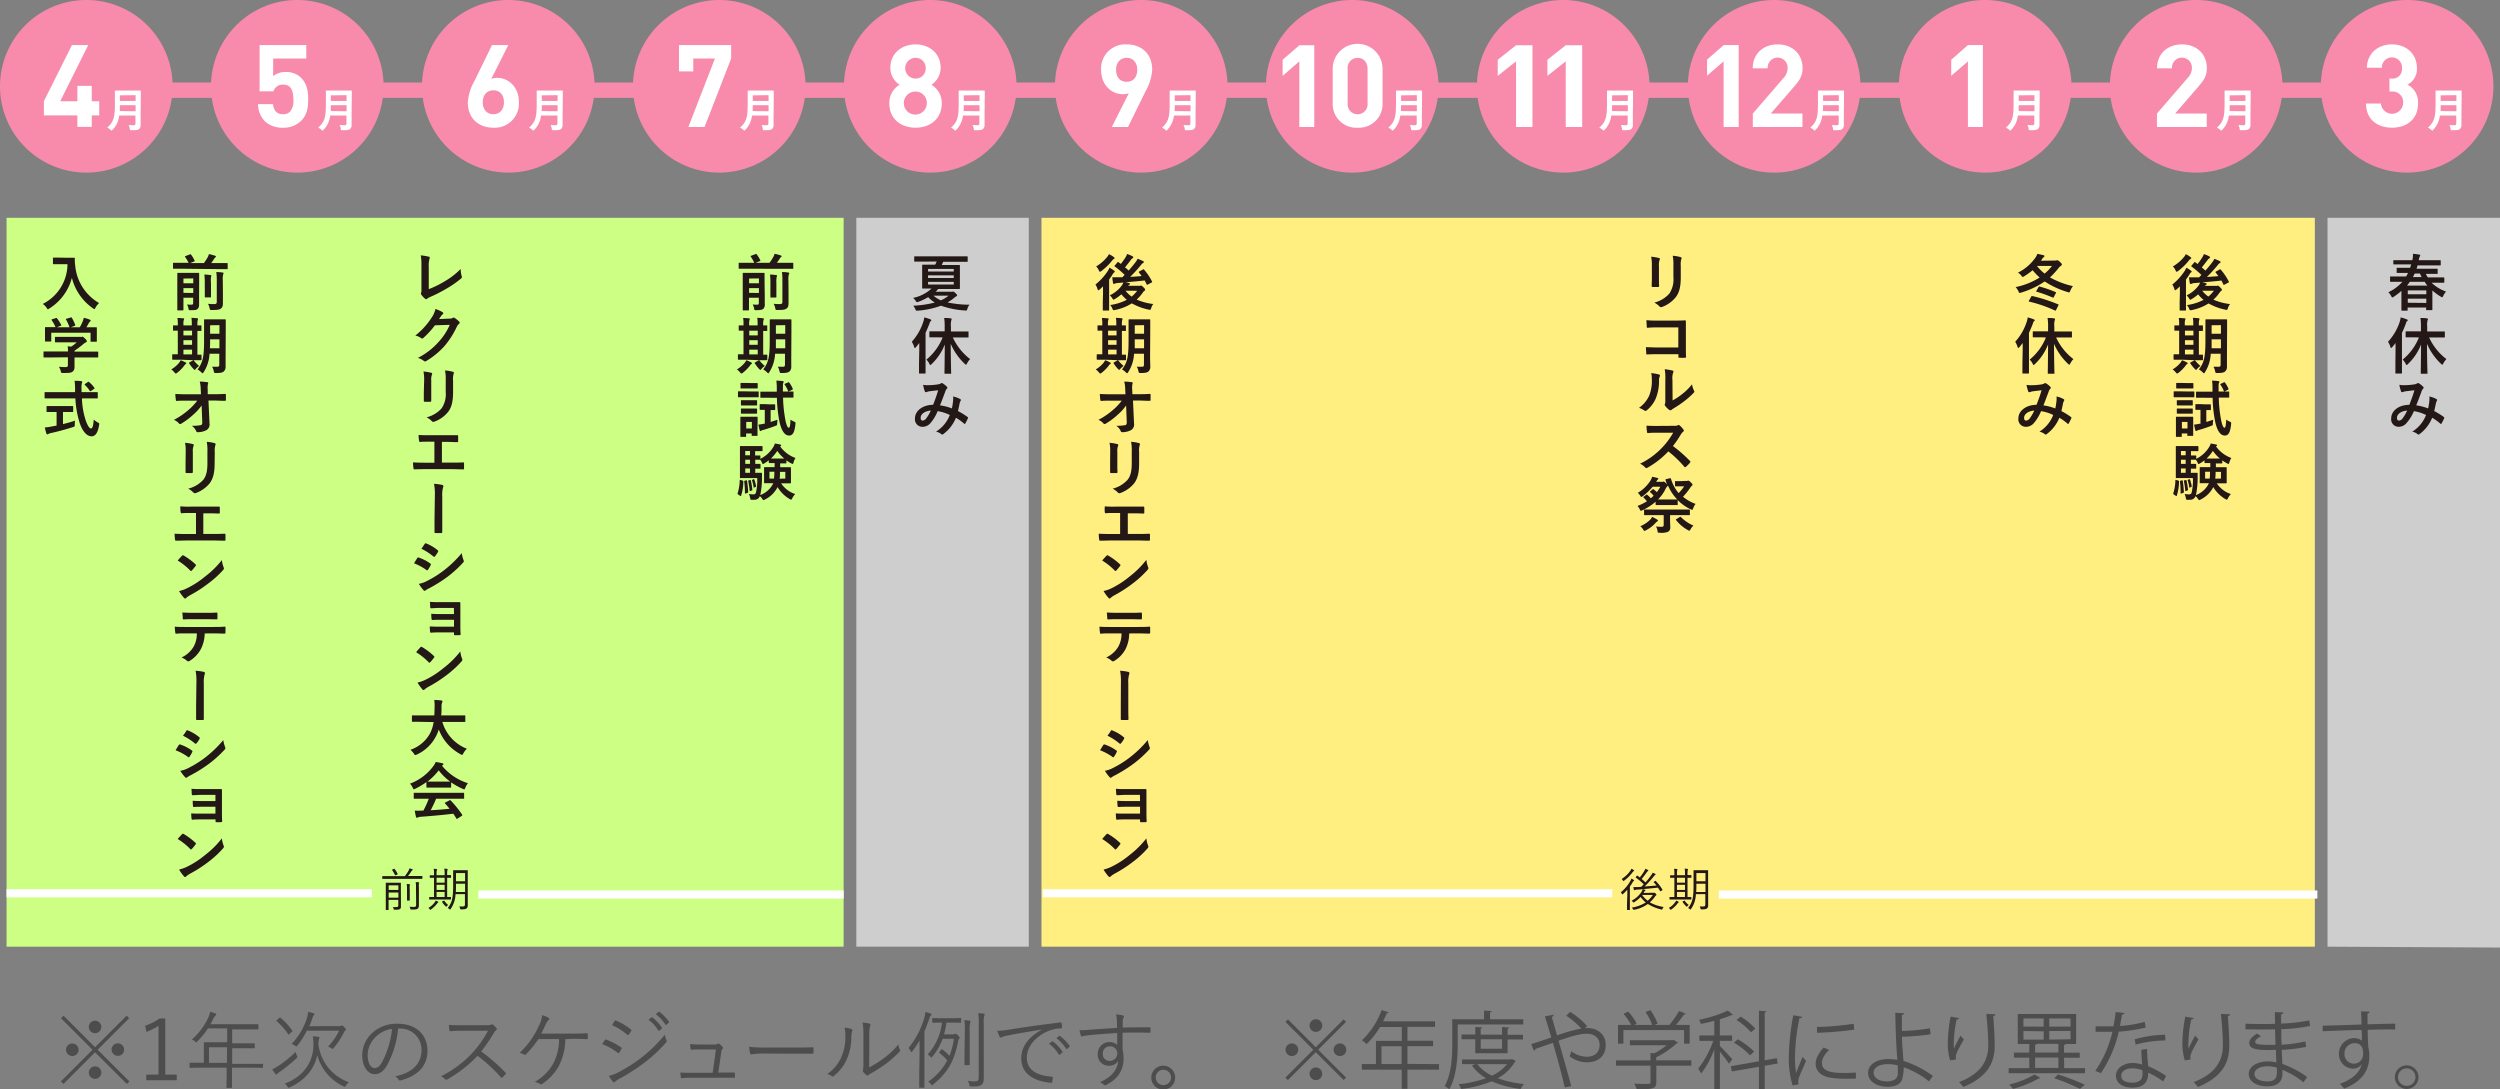 <svg xmlns="http://www.w3.org/2000/svg" viewBox="0 0 651.71 283.97"><rect x="0" y="0" width="651.71" height="283.97" fill="#808080" stroke="none"/><defs><style>.cls-1{fill:#cdff85;}.cls-2{fill:#ffef80;}.cls-3{fill:#cecece;}.cls-4,.cls-8{fill:none;stroke-miterlimit:10;}.cls-4{stroke:#f88aac;stroke-width:4px;}.cls-5{fill:#f88aac;}.cls-6{fill:#fff;}.cls-7{fill:#231815;}.cls-8{stroke:#fff;stroke-width:2.12px;}.cls-9{fill:#4d4d4d;}</style></defs><g id="レイヤー_2" data-name="レイヤー 2"><g id="ラーニング"><rect class="cls-1" x="1.71" y="56.78" width="218.21" height="190"/><rect class="cls-2" x="271.5" y="56.78" width="331.94" height="190"/><rect class="cls-3" x="223.23" y="56.78" width="44.96" height="190"/><polygon class="cls-3" points="651.71 247.01 606.75 246.78 606.75 56.78 651.71 56.78 651.71 247.01"/><line class="cls-4" x1="613.39" y1="23.51" x2="41.85" y2="23.51"/><path class="cls-5" d="M45,22.5A22.5,22.5,0,1,1,22.5,0,22.5,22.5,0,0,1,45,22.5Z"/><path class="cls-6" d="M23.92,30.08v3H20.17v-3H11.44V26.39l7.32-14.64H23L15.7,26.39h4.47v-4h3.75v4h1.95v3.69Z"/><path class="cls-6" d="M36.66,30.09c0,.83,0,1.74,0,2.4a1.35,1.35,0,0,1-.38,1.11c-.31.29-.72.35-2,.35-.37,0-.4,0-.45-.37a2.93,2.93,0,0,0-.31-1,13.12,13.12,0,0,0,1.37.06.38.38,0,0,0,.42-.42v-2.1H31.07a6.26,6.26,0,0,1-1.73,3.72c-.12.13-.18.2-.25.2s-.14-.06-.28-.19a2.71,2.71,0,0,0-.86-.56c1.58-1.48,2-2.5,2-6.14V25.37c0-1,0-1.55,0-1.63s0-.14.13-.14.48,0,1.59,0H35c1.11,0,1.5,0,1.58,0s.13,0,.13.14,0,.61,0,1.63ZM35.35,29V27.43H31.24c0,.56,0,1.06,0,1.52Zm-4.11-4.14v1.45h4.11V24.81Z"/><path class="cls-5" d="M100,22.5A22.5,22.5,0,1,1,77.5,0,22.5,22.5,0,0,1,100,22.5Z"/><path class="cls-6" d="M78.44,31.55a6.44,6.44,0,0,1-4.71,1.74A6.67,6.67,0,0,1,69,31.58a6.51,6.51,0,0,1-1.74-4.44h3.9c.21,1.68,1,2.64,2.61,2.64a2.51,2.51,0,0,0,1.86-.69,4.43,4.43,0,0,0,.84-3.18c0-2.46-.72-3.84-2.61-3.84a2.48,2.48,0,0,0-2.58,1.74H67.67V11.75H79.85v3.51H71.21v4.59a4.9,4.9,0,0,1,3.21-1.08,5.5,5.5,0,0,1,4,1.44c1.68,1.68,1.92,3.69,1.92,5.7C80.33,28.31,80,30,78.44,31.55Z"/><path class="cls-6" d="M91.66,30.09c0,.83,0,1.74,0,2.4a1.35,1.35,0,0,1-.38,1.11c-.31.29-.72.35-2,.35-.37,0-.4,0-.45-.37a2.93,2.93,0,0,0-.31-1,13.12,13.12,0,0,0,1.37.06.38.38,0,0,0,.42-.42v-2.1H86.07a6.26,6.26,0,0,1-1.73,3.72c-.12.13-.18.2-.25.2s-.14-.06-.28-.19a2.71,2.71,0,0,0-.86-.56c1.58-1.48,2-2.5,2-6.14V25.37c0-1,0-1.55,0-1.63s0-.14.13-.14.48,0,1.59,0H90c1.11,0,1.5,0,1.58,0s.13,0,.13.14,0,.61,0,1.63ZM90.35,29V27.43H86.24c0,.56,0,1.06,0,1.52Zm-4.11-4.14v1.45h4.11V24.81Z"/><path class="cls-5" d="M155,22.5A22.5,22.5,0,1,1,132.5,0,22.5,22.5,0,0,1,155,22.5Z"/><path class="cls-6" d="M128.61,33.29c-3.78,0-6.66-2.37-6.66-6.6a13.17,13.17,0,0,1,1.8-5.7l4.5-9.24h4.26l-4.44,8.82a4.23,4.23,0,0,1,1.59-.27c2.88,0,5.61,2.37,5.61,6.33A6.3,6.3,0,0,1,128.61,33.29Zm0-9.75c-1.59,0-2.76,1.14-2.76,3.12s1.17,3.12,2.76,3.12,2.76-1.14,2.76-3.12S130.26,23.54,128.61,23.54Z"/><path class="cls-6" d="M146.66,30.09c0,.83,0,1.74,0,2.4a1.35,1.35,0,0,1-.38,1.11c-.31.29-.72.35-2,.35-.37,0-.4,0-.45-.37a2.93,2.93,0,0,0-.31-1,13.12,13.12,0,0,0,1.37.06.38.38,0,0,0,.42-.42v-2.1h-4.28a6.26,6.26,0,0,1-1.73,3.72c-.12.13-.18.2-.25.2s-.14-.06-.28-.19a2.71,2.71,0,0,0-.86-.56c1.58-1.48,2-2.5,2-6.14V25.37c0-1,0-1.55,0-1.63s0-.14.13-.14.48,0,1.59,0H145c1.11,0,1.5,0,1.58,0s.13,0,.13.14,0,.61,0,1.63ZM145.35,29V27.43h-4.11c0,.56,0,1.06-.05,1.52Zm-4.11-4.14v1.45h4.11V24.81Z"/><path class="cls-5" d="M210,22.5A22.5,22.5,0,1,1,187.5,0,22.5,22.5,0,0,1,210,22.5Z"/><path class="cls-6" d="M183.67,33.11h-4.23l6.93-17.85h-5.64v3.36H177V11.75H190.6v3.51Z"/><path class="cls-6" d="M201.66,30.09c0,.83,0,1.74,0,2.4a1.35,1.35,0,0,1-.38,1.11c-.31.29-.72.35-2,.35-.37,0-.4,0-.45-.37a2.93,2.93,0,0,0-.31-1,13.12,13.12,0,0,0,1.37.06.38.38,0,0,0,.42-.42v-2.1h-4.28a6.26,6.26,0,0,1-1.73,3.72c-.12.13-.18.2-.25.2s-.14-.06-.28-.19a2.71,2.71,0,0,0-.86-.56c1.58-1.48,2-2.5,2-6.14V25.37c0-1,0-1.55,0-1.63s0-.14.13-.14.48,0,1.59,0H200c1.11,0,1.5,0,1.58,0s.13,0,.13.14,0,.61,0,1.63ZM200.35,29V27.43h-4.11c0,.56,0,1.06-.05,1.52Zm-4.11-4.14v1.45h4.11V24.81Z"/><path class="cls-5" d="M265,22.5A22.5,22.5,0,1,1,242.5,0,22.5,22.5,0,0,1,265,22.5Z"/><path class="cls-6" d="M238.67,33.29c-3.78,0-6.84-2.25-6.84-6.39a5.53,5.53,0,0,1,2.67-4.8,5.31,5.31,0,0,1-2.4-4.44c0-3.78,3-6.09,6.57-6.09s6.54,2.31,6.54,6.09a5.31,5.31,0,0,1-2.4,4.44,5.54,5.54,0,0,1,2.7,4.8C245.51,31,242.45,33.29,238.67,33.29Zm0-9.42a3,3,0,1,0,2.94,3A2.93,2.93,0,0,0,238.67,23.87Zm0-8.79a2.7,2.7,0,0,0,0,5.4,2.59,2.59,0,0,0,2.64-2.7A2.6,2.6,0,0,0,238.67,15.08Z"/><path class="cls-6" d="M256.66,30.09c0,.83,0,1.74,0,2.4a1.35,1.35,0,0,1-.38,1.11c-.31.29-.72.35-2,.35-.37,0-.4,0-.45-.37a2.93,2.93,0,0,0-.31-1,13.12,13.12,0,0,0,1.37.06.38.38,0,0,0,.42-.42v-2.1h-4.28a6.26,6.26,0,0,1-1.73,3.72c-.12.13-.18.2-.25.2s-.14-.06-.28-.19a2.71,2.71,0,0,0-.86-.56c1.58-1.48,2-2.5,2-6.14V25.37c0-1,0-1.55,0-1.63s0-.14.13-.14.48,0,1.59,0H255c1.11,0,1.5,0,1.58,0s.13,0,.13.14,0,.61,0,1.63ZM255.35,29V27.43h-4.11c0,.56,0,1.06-.05,1.52Zm-4.11-4.14v1.45h4.11V24.81Z"/><path class="cls-5" d="M320,22.5A22.5,22.5,0,1,1,297.5,0,22.5,22.5,0,0,1,320,22.5Z"/><path class="cls-6" d="M298.59,23.87l-4.53,9.24h-4.23l4.44-8.82a4.23,4.23,0,0,1-1.59.27c-2.88,0-5.64-2.37-5.64-6.33a6.3,6.3,0,0,1,6.66-6.66c3.78,0,6.66,2.37,6.66,6.6A13.11,13.11,0,0,1,298.59,23.87Zm-4.89-8.79c-1.59,0-2.76,1.14-2.76,3.12s1.11,3.12,2.76,3.12,2.76-1.14,2.76-3.12S295.29,15.08,293.7,15.08Z"/><path class="cls-6" d="M311.66,30.09c0,.83,0,1.74,0,2.4a1.35,1.35,0,0,1-.38,1.11c-.31.29-.72.35-2,.35-.37,0-.4,0-.45-.37a2.93,2.93,0,0,0-.31-1,13.12,13.12,0,0,0,1.37.06.38.38,0,0,0,.42-.42v-2.1h-4.28a6.26,6.26,0,0,1-1.73,3.72c-.12.13-.18.2-.25.2s-.14-.06-.28-.19a2.71,2.71,0,0,0-.86-.56c1.58-1.48,2-2.5,2-6.14V25.37c0-1,0-1.55,0-1.63s0-.14.13-.14.48,0,1.59,0H310c1.11,0,1.5,0,1.58,0s.13,0,.13.14,0,.61,0,1.63ZM310.35,29V27.43h-4.11c0,.56,0,1.06-.05,1.52Zm-4.11-4.14v1.45h4.11V24.81Z"/><path class="cls-5" d="M375,22.5A22.5,22.5,0,1,1,352.5,0,22.5,22.5,0,0,1,375,22.5Z"/><path class="cls-6" d="M338.71,33.11V16l-4.35,3.78v-4.2l4.35-3.78h3.9V33.11Z"/><path class="cls-6" d="M353.92,33.29a6.16,6.16,0,0,1-6.51-6.36v-9a6.5,6.5,0,0,1,13,0v9A6.14,6.14,0,0,1,353.92,33.29ZM356.5,18c0-1.8-1.05-2.91-2.58-2.91A2.61,2.61,0,0,0,351.31,18V26.9a2.61,2.61,0,1,0,5.19,0Z"/><path class="cls-6" d="M370.66,30.09c0,.83,0,1.74,0,2.4a1.35,1.35,0,0,1-.38,1.11c-.31.29-.72.35-2,.35-.37,0-.4,0-.45-.37a2.93,2.93,0,0,0-.31-1,13.12,13.12,0,0,0,1.37.06.38.38,0,0,0,.42-.42v-2.1h-4.28a6.26,6.26,0,0,1-1.73,3.72c-.12.13-.18.2-.25.2s-.14-.06-.28-.19a2.71,2.71,0,0,0-.86-.56c1.58-1.48,2-2.5,2-6.14V25.37c0-1,0-1.55,0-1.63s0-.14.13-.14.48,0,1.59,0H369c1.11,0,1.5,0,1.58,0s.13,0,.13.14,0,.61,0,1.63ZM369.35,29V27.43h-4.11c0,.56,0,1.06-.05,1.52Zm-4.11-4.14v1.45h4.11V24.81Z"/><path class="cls-5" d="M430,22.5A22.5,22.5,0,1,1,407.5,0,22.5,22.5,0,0,1,430,22.5Z"/><path class="cls-6" d="M395.21,33.11V16l-4.78,3.78v-4.2l4.78-3.78h4.28V33.11Z"/><path class="cls-6" d="M408.16,33.11V16l-4.78,3.78v-4.2l4.78-3.78h4.29V33.11Z"/><path class="cls-6" d="M425.66,30.09c0,.83,0,1.74,0,2.4a1.35,1.35,0,0,1-.38,1.11c-.31.29-.72.35-2,.35-.37,0-.4,0-.45-.37a2.93,2.93,0,0,0-.31-1,13.12,13.12,0,0,0,1.37.06.38.38,0,0,0,.42-.42v-2.1h-4.28a6.26,6.26,0,0,1-1.73,3.72c-.12.13-.18.2-.25.2s-.14-.06-.28-.19a2.71,2.71,0,0,0-.86-.56c1.58-1.48,2-2.5,2-6.14V25.37c0-1,0-1.55,0-1.63s0-.14.13-.14.48,0,1.59,0H424c1.11,0,1.5,0,1.58,0s.13,0,.13.14,0,.61,0,1.63ZM424.35,29V27.43h-4.11c0,.56,0,1.06-.05,1.52Zm-4.11-4.14v1.45h4.11V24.81Z"/><path class="cls-5" d="M485,22.5A22.5,22.5,0,1,1,462.5,0,22.5,22.5,0,0,1,485,22.5Z"/><path class="cls-6" d="M449.31,33.11V16L445,19.73v-4.2l4.35-3.78h3.9V33.11Z"/><path class="cls-6" d="M456.93,33.11V29.6l8-9.27A3.68,3.68,0,0,0,466,17.75a2.6,2.6,0,1,0-5.19.06h-3.9c0-3.9,2.85-6.24,6.51-6.24s6.48,2.37,6.48,6.21c0,2.07-.81,3.18-2.28,4.89l-6,6.93h8.25v3.51Z"/><path class="cls-6" d="M480.66,30.09c0,.83,0,1.74,0,2.4a1.35,1.35,0,0,1-.38,1.11c-.31.29-.72.35-2,.35-.37,0-.4,0-.45-.37a2.93,2.93,0,0,0-.31-1,13.12,13.12,0,0,0,1.37.06.38.38,0,0,0,.42-.42v-2.1h-4.28a6.26,6.26,0,0,1-1.73,3.72c-.12.13-.18.2-.25.2s-.14-.06-.28-.19a2.71,2.71,0,0,0-.86-.56c1.58-1.48,2-2.5,2-6.14V25.37c0-1,0-1.55,0-1.63s0-.14.13-.14.48,0,1.59,0H479c1.11,0,1.5,0,1.58,0s.13,0,.13.14,0,.61,0,1.63ZM479.35,29V27.43h-4.11c0,.56,0,1.06-.05,1.52Zm-4.11-4.14v1.45h4.11V24.81Z"/><path class="cls-5" d="M540,22.5A22.5,22.5,0,1,1,517.5,0,22.5,22.5,0,0,1,540,22.5Z"/><path class="cls-6" d="M513,33.11V16l-4.35,3.78v-4.2L513,11.75h3.9V33.11Z"/><path class="cls-6" d="M531.66,30.09c0,.83,0,1.74,0,2.4a1.35,1.35,0,0,1-.38,1.11c-.31.29-.72.35-2,.35-.37,0-.4,0-.45-.37a2.93,2.93,0,0,0-.31-1,13.12,13.12,0,0,0,1.37.06.38.38,0,0,0,.42-.42v-2.1h-4.28a6.26,6.26,0,0,1-1.73,3.72c-.12.13-.18.2-.25.2s-.14-.06-.28-.19a2.71,2.71,0,0,0-.86-.56c1.58-1.48,2-2.5,2-6.14V25.37c0-1,0-1.55,0-1.63s0-.14.13-.14.48,0,1.59,0H530c1.11,0,1.5,0,1.58,0s.13,0,.13.14,0,.61,0,1.63ZM530.35,29V27.43h-4.11c0,.56,0,1.06,0,1.52Zm-4.11-4.14v1.45h4.11V24.81Z"/><path class="cls-5" d="M595,22.5A22.5,22.5,0,1,1,572.5,0,22.5,22.5,0,0,1,595,22.5Z"/><path class="cls-6" d="M562.28,33.11V29.6l8-9.27a3.68,3.68,0,0,0,1.11-2.58,2.6,2.6,0,1,0-5.19.06h-3.9c0-3.9,2.85-6.24,6.51-6.24s6.48,2.37,6.48,6.21c0,2.07-.81,3.18-2.28,4.89l-6,6.93h8.25v3.51Z"/><path class="cls-6" d="M586.66,30.09c0,.83,0,1.74,0,2.4a1.35,1.35,0,0,1-.38,1.11c-.31.29-.72.35-2,.35-.37,0-.4,0-.45-.37a2.93,2.93,0,0,0-.31-1,13.12,13.12,0,0,0,1.37.06.38.38,0,0,0,.42-.42v-2.1h-4.28a6.26,6.26,0,0,1-1.73,3.72c-.12.13-.18.2-.25.2s-.14-.06-.28-.19a2.71,2.71,0,0,0-.86-.56c1.58-1.48,2-2.5,2-6.14V25.37c0-1,0-1.55,0-1.63s0-.14.13-.14.48,0,1.59,0H585c1.11,0,1.5,0,1.58,0s.13,0,.13.14,0,.61,0,1.63ZM585.35,29V27.43h-4.11c0,.56,0,1.06,0,1.52Zm-4.11-4.14v1.45h4.11V24.81Z"/><path class="cls-5" d="M650,22.5A22.5,22.5,0,1,1,627.5,0,22.5,22.5,0,0,1,650,22.5Z"/><path class="cls-6" d="M623.58,33.29c-3.48,0-6.75-1.83-6.81-6.3h3.9a2.9,2.9,0,0,0,5.79-.18,2.74,2.74,0,0,0-3-2.94h-.57V20.48h.57a2.45,2.45,0,0,0,2.7-2.67,2.63,2.63,0,1,0-5.25-.15H617c.09-3.81,2.94-6.09,6.54-6.09,3.78,0,6.51,2.52,6.51,6.12a4.56,4.56,0,0,1-2.46,4.38,5.09,5.09,0,0,1,2.76,4.86C630.36,31.19,627.24,33.29,623.58,33.29Z"/><path class="cls-6" d="M641.66,30.09c0,.83,0,1.74,0,2.4a1.35,1.35,0,0,1-.38,1.11c-.31.29-.72.35-2,.35-.37,0-.4,0-.45-.37a2.93,2.93,0,0,0-.31-1,13.12,13.12,0,0,0,1.37.06.38.38,0,0,0,.42-.42v-2.1h-4.28a6.26,6.26,0,0,1-1.73,3.72c-.12.13-.18.2-.25.2s-.14-.06-.28-.19a2.71,2.71,0,0,0-.86-.56c1.58-1.48,2-2.5,2-6.14V25.37c0-1,0-1.55,0-1.63s0-.14.13-.14.48,0,1.59,0H640c1.11,0,1.5,0,1.58,0s.13,0,.13.14,0,.61,0,1.63ZM640.35,29V27.43h-4.11c0,.56,0,1.06,0,1.52Zm-4.11-4.14v1.45h4.11V24.81Z"/><path class="cls-7" d="M17.7,67.19c1.15,0,1.5,0,1.6,0s.21,0,.21.19a9.46,9.46,0,0,0,.09,1.77A12.57,12.57,0,0,0,25.83,79a4.5,4.5,0,0,0-.94,1.21c-.13.26-.2.37-.29.37s-.19-.08-.37-.21a13.74,13.74,0,0,1-5.49-7.94,13.45,13.45,0,0,1-5.89,8c-.19.11-.29.19-.37.19s-.17-.13-.33-.39a3.91,3.91,0,0,0-1-1,11.69,11.69,0,0,0,6.44-10.36h-2c-1.15,0-1.5,0-1.6,0s-.19,0-.19-.17V67.33c0-.16,0-.17.19-.17s.45,0,1.6,0Z"/><path class="cls-7" d="M13.52,93.18c-1.42,0-1.9,0-2,0s-.18,0-.18-.18V91.8c0-.16,0-.18.18-.18s.58,0,2,0h4.21a11.35,11.35,0,0,0-.09-1.36l.92.1A9.47,9.47,0,0,0,20,89.24H16.56c-1.47,0-2,0-2.06,0s-.18,0-.18-.16V88c0-.16,0-.18.18-.18s.59,0,2.06,0H20.9a.87.87,0,0,0,.39,0,.51.51,0,0,1,.2-.06c.13,0,.29.13.69.51s.45.55.45.69a.26.26,0,0,1-.19.26,3.57,3.57,0,0,0-.77.52,20.39,20.39,0,0,1-2.24,1.67v.25h4c1.42,0,1.9,0,2,0s.18,0,.18.18V93c0,.16,0,.18-.18.18s-.58,0-2,0h-4v1c0,.38,0,1,0,1.39,0,.69-.13,1-.51,1.31s-.91.35-2.45.35c-.5,0-.5,0-.63-.46a4.42,4.42,0,0,0-.48-1.17,16.85,16.85,0,0,0,1.72.1c.45,0,.62-.12.62-.56v-2Zm1-10.25c.21-.08.26-.05.36.08a11.59,11.59,0,0,1,1.07,1.67c.08.16.08.17-.15.25l-1,.39h3.33a12.59,12.59,0,0,0-.91-2c-.1-.16-.05-.18.14-.24l1.06-.32c.19-.07.24,0,.32.09a12.86,12.86,0,0,1,.88,1.86c0,.14,0,.16-.18.24l-1,.37H20.8a12.84,12.84,0,0,0,.79-1.62,5.21,5.21,0,0,0,.24-.85,7.76,7.76,0,0,1,1.58.48c.15.07.23.15.23.24a.3.3,0,0,1-.16.24,1.29,1.29,0,0,0-.31.37c-.22.42-.41.75-.65,1.14h.41c1.49,0,2,0,2.12,0s.19,0,.19.18,0,.4,0,.86v.74c0,1.44,0,1.7,0,1.79s0,.2-.19.2H23.78c-.16,0-.17,0-.17-.2V86.74H13.36v2.11c0,.16,0,.18-.17.18H11.92c-.18,0-.19,0-.19-.18s0-.36,0-1.81v-.59c0-.59,0-.88,0-1s0-.18.19-.18.63,0,2.11,0h.44a10,10,0,0,0-1-1.8c-.09-.14-.08-.17.11-.24Z"/><path class="cls-7" d="M13.83,103.86c-1.46,0-2,0-2.05,0s-.16,0-.16-.19v-1.26c0-.18,0-.19.16-.19s.59,0,2.05,0h5.74c0-.21,0-.44,0-.66a16.09,16.09,0,0,0-.13-2.29c.57,0,1.2,0,1.74.1.16,0,.26.09.26.19a.9.9,0,0,1-.1.34,5.58,5.58,0,0,0-.08,1.61v.71h2c1.46,0,2,0,2.05,0s.18,0,.18.19v1.26c0,.18,0,.19-.18.19s-.59,0-2.05,0h-1.9a20.42,20.42,0,0,0,.91,5.48c.46,1.44,1,2.36,1.44,2.36s.62-.88.72-2.33a5.15,5.15,0,0,0,1,.72c.47.25.47.25.4.75-.32,2-1,2.91-1.94,2.9-1.21,0-2.33-1.15-3.13-3.52a25.11,25.11,0,0,1-1.11-6.36Zm2.59,3.55v3.14c1.06-.25,2.16-.56,3.12-.89,0,.28-.05.68-.05,1,0,.53,0,.53-.48.68-1.6.52-4,1.18-5.73,1.55a2.41,2.41,0,0,0-.67.24.62.62,0,0,1-.29.11c-.09,0-.17-.06-.22-.21-.13-.38-.29-1-.42-1.61a8.45,8.45,0,0,0,1.54-.2l1.53-.28v-3.53h-.54c-1.36,0-1.81,0-1.9,0s-.18,0-.18-.16v-1.2c0-.18,0-.2.18-.2s.54,0,1.9,0H17c1.35,0,1.8,0,1.89,0s.19,0,.19.2v1.2c0,.14,0,.16-.19.16s-.54,0-1.89,0Zm6.45-7.81c.1-.06.14-.09.19-.09a.24.24,0,0,1,.16.09,7.5,7.5,0,0,1,1.38,1.48c.09.12.08.19-.11.32l-.76.51a.45.45,0,0,1-.2.09q-.08,0-.15-.12a6.68,6.68,0,0,0-1.25-1.52c-.12-.13-.09-.18.07-.29Z"/><path class="cls-7" d="M47.28,70.05c-1.41,0-1.91,0-2,0s-.18,0-.18-.19V68.68c0-.16,0-.18.18-.18s.59,0,2,0h1.88A10.6,10.6,0,0,0,48.27,67c-.1-.15-.07-.18.11-.26l1.09-.41c.22-.08.24-.08.34.06a8.37,8.37,0,0,1,.92,1.54c.07.14.07.16-.17.25l-1,.4h3.6a16.59,16.59,0,0,0,1-1.55,3.59,3.59,0,0,0,.3-.8,15.89,15.89,0,0,1,1.6.43c.15.07.23.11.23.23s-.07.14-.15.2a1.87,1.87,0,0,0-.43.56c-.18.28-.4.6-.66.93h2.12c1.42,0,1.92,0,2,0s.18,0,.18.18v1.21c0,.18,0,.19-.18.19s-.59,0-2,0Zm4.62,7c0,.81,0,1.66,0,2.14s0,1-.38,1.33-.64.32-1.81.34c-.51,0-.51,0-.59-.48a2.84,2.84,0,0,0-.37-1c.43,0,.66.05,1.07.05s.53-.1.53-.42V77.62H47.82v1.12c0,1.32,0,2,0,2s0,.17-.17.17H46.4c-.16,0-.18,0-.18-.17s0-.71,0-2.08V73.41c0-1.37,0-2,0-2.12s0-.16.18-.16.49,0,1.68,0h2c1.19,0,1.57,0,1.67,0s.17,0,.17.16,0,.83,0,2.25Zm-4.08-4.44v1.23h2.56V72.58Zm2.56,3.76V75.11H47.82v1.23Zm3-2.53a15.9,15.9,0,0,0-.11-2.27c.58,0,1.06.07,1.6.13.16,0,.23.08.23.18a1.48,1.48,0,0,1-.1.36A8,8,0,0,0,55,73.8v1.89c0,1.07,0,1.58,0,1.68s0,.16-.18.16H53.57c-.16,0-.18,0-.18-.16s0-.61,0-1.68Zm4.73,2.37c0,1.14,0,2,0,2.79s-.15,1.18-.56,1.46-.87.35-2.31.35c-.49,0-.49,0-.61-.5a3,3,0,0,0-.43-1.12,14.06,14.06,0,0,0,1.62.08c.49,0,.69-.11.69-.62V73.09a13.9,13.9,0,0,0-.13-2.16c.59,0,1.1,0,1.65.12.16,0,.25.09.25.17a.8.8,0,0,1-.11.34,5.23,5.23,0,0,0-.09,1.53Z"/><path class="cls-7" d="M46.17,97.19c-.16.12-.25.18-.35.18s-.19-.1-.35-.29a4.09,4.09,0,0,0-.83-.78,7.51,7.51,0,0,0,2.08-1.78,4.53,4.53,0,0,0,.38-.62,9.2,9.2,0,0,1,1.23.56c.16.08.23.14.23.24s-.05.16-.18.22a1.3,1.3,0,0,0-.35.4A10.27,10.27,0,0,1,46.17,97.19Zm.9-3.42c-1.43,0-1.91,0-2,0s-.18,0-.18-.18V92.54c0-.16,0-.18.18-.18s.4,0,1.28,0V86.2c-.71,0-1,0-1.06,0s-.19,0-.19-.16V85c0-.16,0-.17.19-.17s.35,0,1.06,0v-.27a9,9,0,0,0-.1-1.67c.5,0,1.08.05,1.52.1.13,0,.23,0,.23.14a.71.71,0,0,1-.1.31,3.71,3.71,0,0,0-.08,1.1v.29H50v-.3a9.06,9.06,0,0,0-.1-1.67c.5,0,1,.05,1.51.11.14,0,.22.07.22.15a1,1,0,0,1-.08.3,3.81,3.81,0,0,0-.09,1.12v.29l.89,0c.15,0,.16,0,.16.17v1.11c0,.14,0,.16-.16.16s-.33,0-.89,0v6.18l.91,0c.14,0,.16,0,.16.18v1.08c0,.16,0,.18-.16.18s-.58,0-1.95,0Zm3-6.34V86.2H47.82v1.23Zm0,2.46v-1.2H47.82v1.2Zm0,2.5V91.16H47.82v1.23Zm.16,1.6a.55.55,0,0,1,.19-.09s.08,0,.13.11a10,10,0,0,0,1.36,1.39,4.29,4.29,0,0,0-.88.78c-.13.16-.19.24-.27.24s-.15-.06-.27-.19a8,8,0,0,1-1.16-1.49c-.09-.14-.06-.2.07-.28Zm8.58-.69c0,.76,0,1.57,0,2.21a1.62,1.62,0,0,1-.47,1.32c-.33.27-.77.41-2,.41-.51,0-.49,0-.62-.49a3.44,3.44,0,0,0-.43-1.14c.49,0,1,0,1.37,0s.5-.16.5-.56V92.22H54.62A9.69,9.69,0,0,1,53.1,97c-.13.21-.21.31-.28.31s-.16-.08-.33-.24a4,4,0,0,0-1-.76c1.36-1.76,1.71-3.24,1.71-7.61V86.08c0-1.66,0-2.54,0-2.64s0-.19.18-.19.5,0,1.65,0h2c1.17,0,1.55,0,1.64,0s.18,0,.18.19,0,1,0,2.64ZM57.2,90.79V88.45H54.77v.29c0,.75,0,1.44-.05,2.05Zm-2.43-6V87H57.2V84.76Z"/><path class="cls-7" d="M52.56,105.7a13.44,13.44,0,0,1-2.26,2.47,18.46,18.46,0,0,1-3,2.24.75.75,0,0,1-.37.14.33.33,0,0,1-.27-.16,3.6,3.6,0,0,0-1.32-.94,18.87,18.87,0,0,0,3.73-2.53,15.11,15.11,0,0,0,2.36-2.48h-2.8c-.84,0-1.73,0-2.57.08-.14,0-.2-.09-.22-.27a14.62,14.62,0,0,1-.13-1.55c1,.06,1.91.08,2.87.08h3.81l-.07-1.42a8.09,8.09,0,0,0-.25-1.89,14.66,14.66,0,0,1,2,.17c.16,0,.21.1.21.19a.84.84,0,0,1-.06.24,4.71,4.71,0,0,0-.07,1.48l0,1.21h1.39c1.12,0,1.92,0,3.11-.08.16,0,.24.08.24.2,0,.44,0,.94,0,1.39,0,.13-.06.22-.23.22-1.16,0-2.08-.08-3.07-.08H54.34l.28,6a1.69,1.69,0,0,1-.76,1.7,5,5,0,0,1-2.21.56c-.31,0-.42-.07-.5-.27A3.29,3.29,0,0,0,50,111a12.07,12.07,0,0,0,2.26-.16c.37-.08.49-.24.46-.94Z"/><path class="cls-7" d="M48.41,117.77a10.88,10.88,0,0,0-.17-2.34,11.8,11.8,0,0,1,2,.33c.19,0,.27.15.27.26a.71.71,0,0,1-.06.24,3.71,3.71,0,0,0-.18,1.52V121c0,.84,0,1.46,0,2,0,.24-.09.32-.35.32H48.67c-.22,0-.32-.08-.3-.27,0-.56,0-1.49,0-2.18Zm7.54,3c0,2.37-.35,3.95-1.29,5.22a8.32,8.32,0,0,1-3.53,2.51.93.93,0,0,1-.33.08.55.55,0,0,1-.39-.19,5.05,5.05,0,0,0-1.36-1A7.8,7.8,0,0,0,53,125.06c.74-.91,1.07-2.24,1.07-4.27v-3a12.09,12.09,0,0,0-.17-2.61,9.67,9.67,0,0,1,2.08.35.26.26,0,0,1,.22.27.62.62,0,0,1-.06.26,4.6,4.6,0,0,0-.15,1.74Z"/><path class="cls-7" d="M53,139.19h2.29c1.07,0,2.14,0,3.23-.06.18,0,.26.06.26.25,0,.42,0,.87,0,1.28,0,.21,0,.29-.24.29-.77,0-2.2-.06-3.24-.06H48.91c-.66,0-1.7.05-2.95.06-.25,0-.28,0-.33-.32a8.69,8.69,0,0,1-.11-1.5c1.15.06,2.36.08,3.39.08h2.18v-5.48H49.84c-1.15,0-1.83,0-2.48.07-.2,0-.23-.1-.28-.34A9.41,9.41,0,0,1,47,132a26.87,26.87,0,0,0,2.77.07h4.53c1,0,1.85,0,2.8,0,.16,0,.2.08.2.26,0,.4,0,.84,0,1.24,0,.21,0,.31-.22.31-1.07-.05-1.86-.07-2.75-.07H53Z"/><path class="cls-7" d="M47.45,144.87a.32.32,0,0,1,.23-.13.4.4,0,0,1,.2.08,16.57,16.57,0,0,1,3.06,2.27c.1.1.15.16.15.23a.4.4,0,0,1-.1.21c-.24.32-.77,1-1,1.2-.08.08-.13.12-.19.12a.31.31,0,0,1-.21-.12,16.6,16.6,0,0,0-3.27-2.61C46.68,145.68,47.15,145.19,47.45,144.87Zm1.4,8.43a23.42,23.42,0,0,0,4.6-3A23.86,23.86,0,0,0,57.84,146a7.3,7.3,0,0,0,.45,1.88.71.71,0,0,1,.08.3c0,.14-.08.27-.26.48A26.16,26.16,0,0,1,54.43,152a34.46,34.46,0,0,1-4.83,3.14,4.93,4.93,0,0,0-1.07.74.5.5,0,0,1-.29.16.45.45,0,0,1-.28-.18,11.24,11.24,0,0,1-1.28-1.78A9.12,9.12,0,0,0,48.85,153.3Z"/><path class="cls-7" d="M53.36,165.13a9.13,9.13,0,0,1-1,4.08,8,8,0,0,1-2.81,3,1,1,0,0,1-.48.2.49.49,0,0,1-.34-.16,4.22,4.22,0,0,0-1.42-.85,7.12,7.12,0,0,0,3.18-2.85,6.89,6.89,0,0,0,.82-3.44h-3c-.8,0-1.59,0-2.4.09-.15,0-.2-.09-.21-.3a9.7,9.7,0,0,1-.13-1.54c.9.08,1.79.08,2.72.08h7.19c1.25,0,2.17,0,3.12-.09.16,0,.18.09.18.32s0,1,0,1.23-.1.27-.25.27c-.83,0-1.93-.06-3-.06Zm-3.17-3.72c-.74,0-1.38,0-2.27.07-.21,0-.26-.08-.28-.28,0-.38-.06-1-.11-1.53,1.12.06,1.94.08,2.66.08h3.59c.89,0,1.9,0,2.7-.07.16,0,.19.1.19.31a7.62,7.62,0,0,1,0,1.17c0,.22,0,.3-.21.3-.86,0-1.8-.05-2.68-.05Z"/><path class="cls-7" d="M51.2,177.94a14.16,14.16,0,0,0-.21-3.09,14,14,0,0,1,2.11.29.35.35,0,0,1,.32.35.5.5,0,0,1-.06.26,7.09,7.09,0,0,0-.23,2.38v6.1c0,1,0,2.07,0,3.11,0,.3-.06.36-.27.36-.46,0-1,0-1.44,0-.26,0-.32-.08-.3-.35,0-1,0-2.08,0-3.1Z"/><path class="cls-7" d="M46.62,194.22c.08-.11.16-.19.3-.16A11,11,0,0,1,50,195.63c.11.08.17.14.17.24a.5.5,0,0,1-.06.17,7.3,7.3,0,0,1-.7,1.22c-.08.1-.15.16-.21.16s-.11,0-.19-.1a14.07,14.07,0,0,0-3.24-1.74C46.17,194.94,46.43,194.47,46.62,194.22Zm2.59,5.94a27.19,27.19,0,0,0,4.39-2.77,29.64,29.64,0,0,0,4.61-4.47,8,8,0,0,0,.46,1.79.79.79,0,0,1,.08.31.52.52,0,0,1-.17.37,29.4,29.4,0,0,1-4.07,3.69,36.78,36.78,0,0,1-4.78,3,5.14,5.14,0,0,0-.93.55.4.4,0,0,1-.26.13.43.43,0,0,1-.32-.2A9.36,9.36,0,0,1,47,200.94,7.38,7.38,0,0,0,49.21,200.16Zm-.65-9.62c.11-.2.21-.23.4-.13a10.76,10.76,0,0,1,3,1.78.24.24,0,0,1,.12.2.36.36,0,0,1-.06.21,6.32,6.32,0,0,1-.82,1.2.17.17,0,0,1-.16.1.43.43,0,0,1-.24-.11,15.25,15.25,0,0,0-3.1-2C48,191.4,48.29,191,48.56,190.54Z"/><path class="cls-7" d="M56.16,207.21h-3.7c-.75,0-1.52.08-2.24.09-.14,0-.22-.11-.24-.37s0-.7-.08-1.31a24.9,24.9,0,0,0,2.56.08h2.79c.78,0,1.66,0,2.37,0,.19,0,.25.1.24.26,0,.72,0,1.39,0,2.09v3.7c0,.72,0,1.46.06,2.27,0,.24-.08.29-.35.31l-1.09,0c-.26,0-.29-.05-.29-.24v-.48H52.37c-.76,0-1.48,0-2.21.08-.16,0-.21-.08-.23-.32a11,11,0,0,1-.08-1.33c.87.06,1.65.06,2.58.06h3.73v-1.79H52.77c-.72,0-1.51,0-2.2.07-.19,0-.25-.1-.27-.36a8.87,8.87,0,0,1-.06-1.28c.86.07,1.45.08,2.5.08h3.42Z"/><path class="cls-7" d="M47.45,217.46a.32.32,0,0,1,.23-.13.52.52,0,0,1,.2.08,16.66,16.66,0,0,1,3.06,2.28c.1.09.15.16.15.22a.4.4,0,0,1-.1.21c-.24.32-.77,1-1,1.2-.08.08-.13.13-.19.13s-.13,0-.21-.13a17,17,0,0,0-3.27-2.61C46.68,218.28,47.15,217.78,47.45,217.46Zm1.4,8.44a23.46,23.46,0,0,0,4.6-3,24.14,24.14,0,0,0,4.39-4.35,7.22,7.22,0,0,0,.45,1.87.75.75,0,0,1,.08.3c0,.15-.08.28-.26.48a25.58,25.58,0,0,1-3.68,3.4,34.52,34.52,0,0,1-4.83,3.13,5.86,5.86,0,0,0-1.07.74.45.45,0,0,1-.29.16.41.41,0,0,1-.28-.18,11.12,11.12,0,0,1-1.28-1.77A10.08,10.08,0,0,0,48.85,225.9Z"/><path class="cls-7" d="M287.54,76.42c0-.49,0-1.18,0-1.77-.29.28-.57.56-.86.8s-.29.21-.37.21-.14-.1-.21-.33a3.86,3.86,0,0,0-.54-1.15,15.21,15.21,0,0,0,3.23-3.55,3.74,3.74,0,0,0,.42-.85,8.47,8.47,0,0,1,1.18.74c.15.11.21.17.21.29s0,.12-.11.17a1.15,1.15,0,0,0-.36.39,16.74,16.74,0,0,1-1,1.5v5.91c0,1.28,0,1.88,0,2s0,.17-.18.17h-1.31c-.15,0-.16,0-.16-.17s0-.69,0-2ZM290.33,67c.14.1.22.18.22.29s-.1.18-.26.27a1.68,1.68,0,0,0-.43.43,14.57,14.57,0,0,1-2.75,2.66.78.78,0,0,1-.37.19c-.11,0-.19-.11-.3-.38a3,3,0,0,0-.69-1A10.87,10.87,0,0,0,288.61,67a3.86,3.86,0,0,0,.47-.74A6.1,6.1,0,0,1,290.33,67Zm7.58,3.27c.18-.12.21-.1.31,0a14.84,14.84,0,0,1,2.09,3.08c.08.16.05.2-.11.3l-1,.53c-.19.11-.22.11-.3-.07s-.32-.67-.5-1c-1.6.19-3.44.35-5,.48.34.06.61.12.88.19s.27.11.27.22-.06.18-.19.24a1,1,0,0,0-.26.26h2.79a.94.94,0,0,0,.34,0,.51.51,0,0,1,.22-.06c.13,0,.24.08.64.46s.42.5.42.64a.31.31,0,0,1-.18.29c-.13.06-.26.21-.48.53a10.76,10.76,0,0,1-1.54,1.74,15.42,15.42,0,0,0,4.33,1.15,3.43,3.43,0,0,0-.55,1.08c-.16.48-.16.48-.66.38a15,15,0,0,1-4.38-1.63,13,13,0,0,1-4.39,1.73c-.48.09-.49.09-.68-.37a3.66,3.66,0,0,0-.56-.93,13.47,13.47,0,0,0,4.32-1.36,9.16,9.16,0,0,1-1.41-1.44,10.65,10.65,0,0,1-1.68,1.23c-.19.11-.29.18-.37.18s-.18-.11-.32-.37a4,4,0,0,0-.64-.77,8.38,8.38,0,0,0,3-2.4,3.42,3.42,0,0,0,.51-.91c-.46,0-.89.08-1.28.09a3.28,3.28,0,0,0-.86.15.83.83,0,0,1-.31.11c-.14,0-.21-.13-.24-.29-.08-.46-.14-1-.19-1.45.42,0,.88,0,1.27,0l1.36,0,.6-.63a25.09,25.09,0,0,0-2.54-2.16c-.06,0-.1-.1-.1-.14s0-.1.12-.2l.64-.75c.12-.16.16-.14.28-.05s.4.31.61.45c.37-.48.77-1,1.22-1.73a4,4,0,0,0,.41-.86,10,10,0,0,1,1.4.59c.14.08.21.16.21.27a.32.32,0,0,1-.2.26,1.46,1.46,0,0,0-.46.46c-.5.66-1,1.3-1.49,1.91a9.59,9.59,0,0,1,.94.83c.66-.75,1.25-1.47,1.8-2.19a4,4,0,0,0,.54-.9c.53.21,1,.42,1.38.59.17.1.24.16.24.28a.28.28,0,0,1-.21.25,2.11,2.11,0,0,0-.56.56,35.51,35.51,0,0,1-2.8,3.06c1-.06,2-.13,3-.22-.22-.31-.46-.61-.7-.92-.11-.12-.08-.19.1-.29Zm-4.5,5.52A7.17,7.17,0,0,0,295,77.32a8.31,8.31,0,0,0,1.44-1.52Z"/><path class="cls-7" d="M287.17,97.19c-.16.12-.25.18-.35.18s-.19-.1-.35-.29a4.09,4.09,0,0,0-.83-.78,7.51,7.51,0,0,0,2.08-1.78,4.53,4.53,0,0,0,.38-.62,9.2,9.2,0,0,1,1.23.56c.16.08.23.14.23.24s-.05.16-.18.22a1.3,1.3,0,0,0-.35.4A10.27,10.27,0,0,1,287.17,97.19Zm.9-3.42c-1.43,0-1.91,0-2,0s-.18,0-.18-.18V92.54c0-.16,0-.18.18-.18s.4,0,1.28,0V86.2c-.71,0-1,0-1.06,0s-.19,0-.19-.16V85c0-.16,0-.17.19-.17s.35,0,1.06,0v-.27a9,9,0,0,0-.1-1.67c.5,0,1.08.05,1.52.1.13,0,.23,0,.23.14a.71.71,0,0,1-.1.31,3.71,3.71,0,0,0-.08,1.1v.29H291v-.3a9.06,9.06,0,0,0-.1-1.67c.5,0,1,.05,1.51.11.14,0,.22.07.22.15a1,1,0,0,1-.08.3,3.81,3.81,0,0,0-.09,1.12v.29l.89,0c.15,0,.16,0,.16.17v1.11c0,.14,0,.16-.16.16s-.33,0-.89,0v6.18l.91,0c.14,0,.16,0,.16.18v1.08c0,.16,0,.18-.16.18s-.58,0-1.95,0Zm3-6.34V86.2h-2.21v1.23Zm0,2.46v-1.2h-2.21v1.2Zm0,2.5V91.16h-2.21v1.23Zm.16,1.6a.55.55,0,0,1,.19-.09c.05,0,.08,0,.13.11a10,10,0,0,0,1.36,1.39,4.29,4.29,0,0,0-.88.78c-.13.16-.19.24-.27.24s-.15-.06-.27-.19a8,8,0,0,1-1.16-1.49c-.09-.14-.06-.2.07-.28Zm8.58-.69c0,.76.05,1.57.05,2.21a1.62,1.62,0,0,1-.47,1.32c-.33.27-.77.41-2,.41-.51,0-.49,0-.62-.49a3.44,3.44,0,0,0-.43-1.14c.49,0,1,0,1.37,0s.5-.16.5-.56V92.22h-2.58A9.69,9.69,0,0,1,294.1,97c-.13.21-.21.31-.28.31s-.16-.08-.33-.24a4,4,0,0,0-1-.76c1.36-1.76,1.71-3.24,1.71-7.61V86.08c0-1.66,0-2.54,0-2.64s0-.19.18-.19.5,0,1.65,0h2c1.17,0,1.55,0,1.64,0s.18,0,.18.19,0,1,0,2.64Zm-1.57-2.51V88.45h-2.43v.29c0,.75,0,1.44,0,2.05Zm-2.43-6V87h2.43V84.76Z"/><path class="cls-7" d="M293.56,105.7a13.44,13.44,0,0,1-2.26,2.47,18.46,18.46,0,0,1-3,2.24.75.75,0,0,1-.37.14.33.33,0,0,1-.27-.16,3.6,3.6,0,0,0-1.32-.94,18.87,18.87,0,0,0,3.73-2.53,15.11,15.11,0,0,0,2.36-2.48h-2.8c-.84,0-1.73,0-2.57.08-.14,0-.2-.09-.22-.27a14.62,14.62,0,0,1-.13-1.55c1,.06,1.91.08,2.87.08h3.81l-.07-1.42a8.09,8.09,0,0,0-.25-1.89,14.66,14.66,0,0,1,2,.17c.16,0,.21.1.21.19a.84.84,0,0,1-.06.24,4.71,4.71,0,0,0-.07,1.48l.05,1.21h1.39c1.12,0,1.92,0,3.11-.08.16,0,.24.08.24.2,0,.44,0,.94,0,1.39,0,.13-.06.22-.23.22-1.16,0-2.08-.08-3.07-.08h-1.29l.28,6a1.69,1.69,0,0,1-.76,1.7,5,5,0,0,1-2.21.56c-.31,0-.42-.07-.5-.27A3.29,3.29,0,0,0,291,111a12.07,12.07,0,0,0,2.26-.16c.37-.08.49-.24.46-.94Z"/><path class="cls-7" d="M289.41,117.77a10.88,10.88,0,0,0-.17-2.34,11.8,11.8,0,0,1,2,.33c.19,0,.27.15.27.26a.71.71,0,0,1-.06.24,3.71,3.71,0,0,0-.18,1.52V121c0,.84,0,1.46.05,2,0,.24-.09.32-.35.32h-1.28c-.22,0-.32-.08-.3-.27,0-.56,0-1.49,0-2.18Zm7.54,3c0,2.37-.35,3.95-1.29,5.22a8.32,8.32,0,0,1-3.53,2.51.93.93,0,0,1-.33.08.55.55,0,0,1-.39-.19,5.05,5.05,0,0,0-1.36-1,7.8,7.8,0,0,0,3.91-2.34c.74-.91,1.07-2.24,1.07-4.27v-3a12.09,12.09,0,0,0-.17-2.61,9.67,9.67,0,0,1,2.08.35.26.26,0,0,1,.22.27.62.62,0,0,1-.06.26,4.6,4.6,0,0,0-.15,1.74Z"/><path class="cls-7" d="M294,139.19h2.29c1.07,0,2.14,0,3.23-.06.18,0,.26.06.26.25,0,.42,0,.87,0,1.28,0,.21-.05.29-.24.29-.77,0-2.2-.06-3.24-.06h-6.43c-.66,0-1.7.05-3,.06-.25,0-.28,0-.33-.32a8.69,8.69,0,0,1-.11-1.5c1.15.06,2.36.08,3.39.08h2.18v-5.48h-1.25c-1.15,0-1.83,0-2.48.07-.2,0-.23-.1-.28-.34A9.41,9.41,0,0,1,288,132a26.87,26.87,0,0,0,2.77.07h4.53c1,0,1.85,0,2.8,0,.16,0,.2.08.2.26,0,.4,0,.84,0,1.24,0,.21,0,.31-.22.31-1.07-.05-1.86-.07-2.75-.07H294Z"/><path class="cls-7" d="M288.45,144.87a.32.32,0,0,1,.23-.13.4.4,0,0,1,.2.08,16.57,16.57,0,0,1,3.06,2.27c.1.1.15.16.15.23a.4.4,0,0,1-.1.21c-.24.32-.77,1-1,1.2-.08.08-.13.12-.19.12a.31.31,0,0,1-.21-.12,16.6,16.6,0,0,0-3.27-2.61C287.68,145.68,288.15,145.19,288.45,144.87Zm1.4,8.43a23.42,23.42,0,0,0,4.6-3,23.86,23.86,0,0,0,4.39-4.36,7.3,7.3,0,0,0,.45,1.88.71.71,0,0,1,.08.3c0,.14-.08.27-.26.48a26.16,26.16,0,0,1-3.68,3.39,34.46,34.46,0,0,1-4.83,3.14,4.93,4.93,0,0,0-1.07.74.5.5,0,0,1-.29.16.45.45,0,0,1-.28-.18,11.24,11.24,0,0,1-1.28-1.78A9.12,9.12,0,0,0,289.85,153.3Z"/><path class="cls-7" d="M294.36,165.13a9.13,9.13,0,0,1-.95,4.08,8,8,0,0,1-2.81,3,1,1,0,0,1-.48.2.49.49,0,0,1-.34-.16,4.22,4.22,0,0,0-1.42-.85,7.12,7.12,0,0,0,3.18-2.85,6.89,6.89,0,0,0,.82-3.44h-3c-.8,0-1.59,0-2.4.09-.15,0-.2-.09-.21-.3a9.7,9.7,0,0,1-.13-1.54c.9.08,1.79.08,2.72.08h7.19c1.25,0,2.17,0,3.12-.09.16,0,.18.09.18.32s0,1,0,1.23-.1.27-.25.27c-.83,0-1.93-.06-3-.06Zm-3.17-3.72c-.74,0-1.38,0-2.27.07-.21,0-.26-.08-.28-.28,0-.38-.06-1-.11-1.53,1.12.06,1.94.08,2.66.08h3.59c.89,0,1.9,0,2.7-.07.16,0,.19.1.19.31a7.62,7.62,0,0,1,0,1.17c0,.22,0,.3-.21.3-.86,0-1.8-.05-2.68-.05Z"/><path class="cls-7" d="M292.2,177.94a14.16,14.16,0,0,0-.21-3.09,14,14,0,0,1,2.11.29.35.35,0,0,1,.32.35.5.5,0,0,1-.06.26,7.09,7.09,0,0,0-.23,2.38v6.1c0,1,0,2.07.05,3.11,0,.3-.06.36-.27.36-.46,0-1,0-1.44,0-.26,0-.32-.08-.3-.35,0-1,0-2.08,0-3.1Z"/><path class="cls-7" d="M287.62,194.22c.08-.11.16-.19.3-.16a11,11,0,0,1,3.08,1.57c.11.08.17.14.17.24a.5.5,0,0,1-.06.17,7.3,7.3,0,0,1-.7,1.22c-.08.1-.15.16-.21.16s-.11,0-.19-.1a14.07,14.07,0,0,0-3.24-1.74C287.17,194.94,287.43,194.47,287.62,194.22Zm2.59,5.94a27.19,27.19,0,0,0,4.39-2.77,29.64,29.64,0,0,0,4.61-4.47,8,8,0,0,0,.46,1.79.79.79,0,0,1,.08.31.52.52,0,0,1-.17.37,29.4,29.4,0,0,1-4.07,3.69,36.78,36.78,0,0,1-4.78,3,5.14,5.14,0,0,0-.93.55.4.4,0,0,1-.26.13.43.43,0,0,1-.32-.2,9.36,9.36,0,0,1-1.18-1.63A7.38,7.38,0,0,0,290.21,200.16Zm-.65-9.62c.11-.2.21-.23.4-.13a10.76,10.76,0,0,1,3,1.78.24.24,0,0,1,.12.2.36.36,0,0,1-.06.21,6.32,6.32,0,0,1-.82,1.2.17.17,0,0,1-.16.1.43.43,0,0,1-.24-.11,15.25,15.25,0,0,0-3.1-2C289,191.4,289.29,191,289.56,190.54Z"/><path class="cls-7" d="M297.16,207.21h-3.7c-.75,0-1.52.08-2.24.09-.14,0-.22-.11-.24-.37s-.05-.7-.08-1.31a24.9,24.9,0,0,0,2.56.08h2.79c.78,0,1.66,0,2.37,0,.19,0,.25.1.24.26,0,.72,0,1.39,0,2.09v3.7c0,.72,0,1.46.06,2.27,0,.24-.08.29-.35.31l-1.09,0c-.26,0-.29-.05-.29-.24v-.48h-3.79c-.76,0-1.48,0-2.21.08-.16,0-.21-.08-.23-.32a11,11,0,0,1-.08-1.33c.87.06,1.65.06,2.58.06h3.73v-1.79h-3.39c-.72,0-1.51,0-2.2.07-.19,0-.25-.1-.27-.36a8.87,8.87,0,0,1-.06-1.28c.86.07,1.45.08,2.5.08h3.42Z"/><path class="cls-7" d="M288.45,217.46a.32.32,0,0,1,.23-.13.52.52,0,0,1,.2.08,16.66,16.66,0,0,1,3.06,2.28c.1.09.15.16.15.22a.4.4,0,0,1-.1.21c-.24.32-.77,1-1,1.2-.08.08-.13.13-.19.13s-.13,0-.21-.13a17,17,0,0,0-3.27-2.61C287.68,218.28,288.15,217.78,288.45,217.46Zm1.4,8.44a23.46,23.46,0,0,0,4.6-3,24.14,24.14,0,0,0,4.39-4.35,7.22,7.22,0,0,0,.45,1.87.75.75,0,0,1,.08.3c0,.15-.08.28-.26.48a25.58,25.58,0,0,1-3.68,3.4,34.52,34.52,0,0,1-4.83,3.13,5.86,5.86,0,0,0-1.07.74.45.45,0,0,1-.29.16.41.41,0,0,1-.28-.18,11.12,11.12,0,0,1-1.28-1.77A10.08,10.08,0,0,0,289.85,225.9Z"/><path class="cls-7" d="M111.77,75.38a26.94,26.94,0,0,0,4.08-2,19.7,19.7,0,0,0,4.24-3.27,7.55,7.55,0,0,0,.26,1.86.5.5,0,0,1-.16.64,26.2,26.2,0,0,1-4,2.75,36.72,36.72,0,0,1-3.92,2,3.46,3.46,0,0,0-.9.51.47.47,0,0,1-.29.13.45.45,0,0,1-.27-.13,5.15,5.15,0,0,1-1-1.09.41.41,0,0,1-.09-.26.63.63,0,0,1,.08-.27,3.33,3.33,0,0,0,.06-.91l0-6a15,15,0,0,0-.17-2.78,16.63,16.63,0,0,1,2.08.35c.16,0,.26.14.26.3a1.32,1.32,0,0,1-.09.34,6.73,6.73,0,0,0-.17,2Z"/><path class="cls-7" d="M117.26,83.05a1.41,1.41,0,0,0,.8-.2.37.37,0,0,1,.21-.06.45.45,0,0,1,.26.1,7.16,7.16,0,0,1,1.08.86.51.51,0,0,1,.21.37.44.44,0,0,1-.19.33,2.08,2.08,0,0,0-.53.69,22.11,22.11,0,0,1-3.17,5,20.29,20.29,0,0,1-4.86,4,.41.41,0,0,1-.26.08.57.57,0,0,1-.37-.17,4.23,4.23,0,0,0-1.52-.74,18.42,18.42,0,0,0,5.33-4.08,16.2,16.2,0,0,0,3-4.55l-3.87.12a22.44,22.44,0,0,1-3,3.28.48.48,0,0,1-.33.17.4.4,0,0,1-.24-.09,4.25,4.25,0,0,0-1.54-.69,19.23,19.23,0,0,0,4.31-4.76,6.57,6.57,0,0,0,.94-2.16,8.08,8.08,0,0,1,1.87.85.32.32,0,0,1,.16.27.31.31,0,0,1-.17.28,1.66,1.66,0,0,0-.4.43l-.53.8Z"/><path class="cls-7" d="M110.57,99.17a10.71,10.71,0,0,0-.18-2.33,11.93,11.93,0,0,1,2,.33c.19,0,.27.15.27.26a.71.71,0,0,1-.06.24,3.54,3.54,0,0,0-.18,1.52v3.23c0,.83,0,1.46,0,2,0,.24-.1.32-.35.32h-1.28c-.23,0-.32-.08-.31-.27,0-.56,0-1.49,0-2.18Zm7.54,3c0,2.37-.35,4-1.3,5.21a8.16,8.16,0,0,1-3.52,2.52,1,1,0,0,1-.34.08.53.53,0,0,1-.38-.19,5.05,5.05,0,0,0-1.36-1,7.85,7.85,0,0,0,3.91-2.34,6.62,6.62,0,0,0,1.07-4.27v-3a11.38,11.38,0,0,0-.18-2.61,10,10,0,0,1,2.08.36.27.27,0,0,1,.23.27.47.47,0,0,1-.07.25,5,5,0,0,0-.14,1.75Z"/><path class="cls-7" d="M115.2,120.6h2.29c1.07,0,2.14,0,3.23-.06.17,0,.25.06.25.25,0,.42,0,.87,0,1.28,0,.21,0,.29-.24.29-.76,0-2.19-.06-3.23-.06h-6.43c-.66,0-1.7,0-2.95.06-.25,0-.29,0-.33-.32a8.56,8.56,0,0,1-.12-1.5c1.16.06,2.37.08,3.4.08h2.17v-5.48H112c-1.15,0-1.82,0-2.48.07-.19,0-.22-.1-.27-.34a9.25,9.25,0,0,1-.13-1.49,26.87,26.87,0,0,0,2.77.07h4.53c1,0,1.86,0,2.8,0,.16,0,.21.08.21.25,0,.4,0,.85,0,1.25,0,.21,0,.31-.22.31-1.08,0-1.86-.07-2.76-.07H115.2Z"/><path class="cls-7" d="M113.36,129.21a14.71,14.71,0,0,0-.21-3.09,14.48,14.48,0,0,1,2.11.28.37.37,0,0,1,.32.36.57.57,0,0,1-.06.25,7.17,7.17,0,0,0-.23,2.39v6.1c0,1,0,2.06,0,3.1,0,.31-.06.37-.27.37-.47,0-1,0-1.44,0-.26,0-.32-.08-.31-.35,0-1,0-2.08,0-3.11Z"/><path class="cls-7" d="M108.78,145.48c.08-.11.16-.19.3-.16a11.16,11.16,0,0,1,3.08,1.57c.11.08.17.15.17.24a.54.54,0,0,1-.06.18,6.3,6.3,0,0,1-.71,1.21c-.08.1-.14.16-.21.16a.32.32,0,0,1-.19-.09,14.22,14.22,0,0,0-3.23-1.75C108.33,146.2,108.59,145.74,108.78,145.48Zm2.59,5.94a26.93,26.93,0,0,0,4.39-2.77,29.06,29.06,0,0,0,4.61-4.46,7.73,7.73,0,0,0,.46,1.79.75.75,0,0,1,.08.3.5.5,0,0,1-.18.37,29.5,29.5,0,0,1-4.06,3.7,36.27,36.27,0,0,1-4.79,3,5.62,5.62,0,0,0-.93.54.32.32,0,0,1-.25.13.4.4,0,0,1-.32-.19,10.33,10.33,0,0,1-1.19-1.63A7.4,7.4,0,0,0,111.37,151.42Zm-.66-9.62c.12-.19.21-.22.4-.13a10.86,10.86,0,0,1,3,1.78.24.24,0,0,1,.13.21.38.38,0,0,1-.06.21,7.41,7.41,0,0,1-.82,1.2.17.17,0,0,1-.16.09.43.43,0,0,1-.24-.11,15.69,15.69,0,0,0-3.1-2Z"/><path class="cls-7" d="M118.32,158.47h-3.7c-.75,0-1.52.08-2.24.1-.14,0-.22-.12-.24-.37s0-.71-.08-1.31a24.9,24.9,0,0,0,2.56.08h2.79c.78,0,1.66,0,2.36,0,.2,0,.26.1.24.26,0,.72,0,1.39,0,2.1V163c0,.72,0,1.46.07,2.28,0,.24-.08.28-.36.3s-.76,0-1.08,0-.29-.05-.29-.24v-.48h-3.8c-.75,0-1.47,0-2.2.08-.16,0-.21-.08-.23-.32a9.15,9.15,0,0,1-.08-1.33c.86.07,1.65.07,2.58.07h3.73v-1.79h-3.4c-.72,0-1.5,0-2.19.06-.19,0-.25-.1-.27-.35a9,9,0,0,1-.06-1.28c.86.06,1.45.08,2.49.08h3.43Z"/><path class="cls-7" d="M109.61,168.72a.28.28,0,0,1,.22-.12.4.4,0,0,1,.21.08A16.57,16.57,0,0,1,113.1,171c.1.1.14.16.14.22a.35.35,0,0,1-.09.21c-.24.32-.77,1-1,1.2-.08.08-.13.13-.2.13a.35.35,0,0,1-.21-.13,17.3,17.3,0,0,0-3.26-2.61C108.84,169.54,109.31,169.05,109.61,168.72Zm1.39,8.44a23.53,23.53,0,0,0,4.61-3,23.82,23.82,0,0,0,4.39-4.35,6.83,6.83,0,0,0,.45,1.87,1,1,0,0,1,.08.31c0,.14-.08.27-.26.48a26.16,26.16,0,0,1-3.68,3.39,34.05,34.05,0,0,1-4.84,3.14,5.94,5.94,0,0,0-1.07.73.41.41,0,0,1-.29.16.42.42,0,0,1-.27-.17,11.72,11.72,0,0,1-1.28-1.78A9.51,9.51,0,0,0,111,177.16Z"/><path class="cls-7" d="M109.55,188.17c-1.44,0-1.94,0-2,0s-.17,0-.17-.19v-1.32c0-.16,0-.17.17-.17s.6,0,2,0h3.66c.05-.66.07-1.38.08-2.16a11.33,11.33,0,0,0-.08-1.86c.5,0,1.31.05,1.84.13.16,0,.29.11.29.22a.63.63,0,0,1-.1.34,2.93,2.93,0,0,0-.14,1.12c0,.79,0,1.52-.1,2.21h4.13c1.44,0,1.94,0,2,0s.17,0,.17.17V188c0,.17,0,.19-.17.19s-.6,0-2,0h-3.82a10.71,10.71,0,0,0,6.4,7,5.06,5.06,0,0,0-.93,1.2c-.14.27-.21.4-.33.4a1.11,1.11,0,0,1-.37-.16,12.24,12.24,0,0,1-5.7-6.47,9.5,9.5,0,0,1-.61,1.54,10.49,10.49,0,0,1-5.12,5,1.27,1.27,0,0,1-.38.13c-.13,0-.2-.1-.37-.37a5.44,5.44,0,0,0-.91-1,9.24,9.24,0,0,0,5.18-4.4,9.82,9.82,0,0,0,.87-2.83Z"/><path class="cls-7" d="M111.16,203.88a19.38,19.38,0,0,1-2.89,1.73,1.22,1.22,0,0,1-.39.14c-.11,0-.16-.11-.29-.4a3.68,3.68,0,0,0-.72-1.06,13.35,13.35,0,0,0,6.15-4.65,4.87,4.87,0,0,0,.56-1,13,13,0,0,1,1.73.33c.19,0,.29.11.29.23a.27.27,0,0,1-.16.25,1.53,1.53,0,0,0-.23.15,14.36,14.36,0,0,0,6.77,4.57,5.17,5.17,0,0,0-.69,1.2c-.11.29-.16.4-.27.4a1.06,1.06,0,0,1-.37-.12,17.69,17.69,0,0,1-3.05-1.7v1.18c0,.16,0,.18-.18.18s-.53,0-1.81,0h-2.46c-1.28,0-1.72,0-1.81,0s-.18,0-.18-.18Zm-1,4.34c-1.51,0-2,0-2.11,0s-.2,0-.2-.18v-1.2c0-.16,0-.17.2-.17s.6,0,2.11,0h8.53c1.5,0,2,0,2.11,0s.19,0,.19.17v1.2c0,.16,0,.18-.19.18s-.61,0-2.11,0h-5a30.05,30.05,0,0,1-1.42,3c1.66-.09,3.41-.23,4.93-.39-.37-.45-.74-.9-1.17-1.37-.11-.12-.1-.19.1-.28l1-.53c.18-.1.23-.08.34,0a28.06,28.06,0,0,1,3,3.71c.08.13.08.2-.08.31l-1.1.72c-.1.06-.14.09-.19.09s-.08,0-.13-.11c-.27-.45-.54-.86-.8-1.25-2.66.34-5.92.61-8.64.82a1.57,1.57,0,0,0-.58.14.38.38,0,0,1-.27.1c-.11,0-.19-.08-.23-.22-.14-.53-.24-1.09-.33-1.65a12.63,12.63,0,0,0,1.74,0l.51,0a25.8,25.8,0,0,0,1.41-3.1Zm5.47-4.47c1.07,0,1.55,0,1.73,0a14.47,14.47,0,0,1-3-2.93,15.06,15.06,0,0,1-2.93,2.93c.14,0,.59,0,1.76,0Z"/><path class="cls-7" d="M194.73,70.05c-1.4,0-1.9,0-2,0s-.17,0-.17-.19V68.68c0-.16,0-.18.17-.18s.6,0,2,0h1.89a10.6,10.6,0,0,0-.89-1.58c-.1-.15-.07-.18.11-.26l1.09-.41c.22-.08.24-.08.33.06a7.88,7.88,0,0,1,.93,1.54c.06.14.06.16-.18.25l-1,.4h3.6a14.62,14.62,0,0,0,1-1.55,3.65,3.65,0,0,0,.31-.8,15.89,15.89,0,0,1,1.6.43c.14.07.22.11.22.23s-.06.14-.14.2a1.87,1.87,0,0,0-.43.56c-.18.28-.4.6-.66.93h2.11c1.43,0,1.92,0,2,0s.18,0,.18.18v1.21c0,.18,0,.19-.18.19s-.59,0-2,0Zm4.63,7c0,.81,0,1.66,0,2.14a1.63,1.63,0,0,1-.38,1.33c-.24.21-.64.32-1.81.34-.51,0-.51,0-.59-.48a3,3,0,0,0-.37-1c.43,0,.65.05,1.07.05s.53-.1.53-.42V77.62h-2.56v1.12c0,1.32,0,2,0,2s0,.17-.18.17h-1.28c-.16,0-.17,0-.17-.17s0-.71,0-2.08V73.41c0-1.37,0-2,0-2.12s0-.16.17-.16.5,0,1.68,0h2c1.19,0,1.57,0,1.67,0s.17,0,.17.16,0,.83,0,2.25Zm-4.08-4.44v1.23h2.56V72.58Zm2.56,3.76V75.11h-2.56v1.23Zm3-2.53a17.51,17.51,0,0,0-.11-2.27c.57,0,1,.07,1.6.13.16,0,.22.08.22.18a1.46,1.46,0,0,1-.09.36,6.87,6.87,0,0,0-.07,1.59v1.89c0,1.07,0,1.58,0,1.68s0,.16-.17.16H201c-.16,0-.17,0-.17-.16s0-.61,0-1.68Zm4.72,2.37c0,1.14,0,2,0,2.79s-.14,1.18-.56,1.46-.86.35-2.3.35c-.5,0-.5,0-.61-.5a3.23,3.23,0,0,0-.43-1.12,14.06,14.06,0,0,0,1.62.08c.49,0,.68-.11.68-.62V73.09a14.09,14.09,0,0,0-.12-2.16c.59,0,1.1,0,1.64.12.16,0,.26.09.26.17a.8.8,0,0,1-.11.34,5,5,0,0,0-.1,1.53Z"/><path class="cls-7" d="M193.63,97.19a.67.67,0,0,1-.35.18c-.1,0-.2-.1-.36-.29a3.63,3.63,0,0,0-.83-.78,7.23,7.23,0,0,0,2.08-1.78,3.84,3.84,0,0,0,.39-.62,9.2,9.2,0,0,1,1.23.56c.16.08.22.14.22.24a.24.24,0,0,1-.17.22c-.15.08-.21.21-.35.4A10.27,10.27,0,0,1,193.63,97.19Zm.9-3.42c-1.43,0-1.91,0-2,0s-.17,0-.17-.18V92.54c0-.16,0-.18.17-.18s.4,0,1.29,0V86.2c-.71,0-1,0-1.06,0s-.19,0-.19-.16V85c0-.16,0-.17.19-.17s.35,0,1.06,0v-.27a9,9,0,0,0-.1-1.67c.49,0,1.07.05,1.52.1.13,0,.22,0,.22.14a.69.69,0,0,1-.09.31,3.71,3.71,0,0,0-.08,1.1v.29h2.21v-.3a9.06,9.06,0,0,0-.1-1.67c.5,0,1,.05,1.51.11.14,0,.22.07.22.15a1,1,0,0,1-.08.3,3.63,3.63,0,0,0-.1,1.12v.29l.9,0c.14,0,.16,0,.16.17v1.11c0,.14,0,.16-.16.16s-.34,0-.9,0v6.18l.92,0c.14,0,.16,0,.16.18v1.08c0,.16,0,.18-.16.18s-.58,0-2,0Zm3-6.34V86.2h-2.21v1.23Zm0,2.46v-1.2h-2.21v1.2Zm0,2.5V91.16h-2.21v1.23Zm.16,1.6a.48.48,0,0,1,.19-.09s.08,0,.13.11a9.47,9.47,0,0,0,1.36,1.39,4.29,4.29,0,0,0-.88.78c-.13.16-.2.24-.28.24s-.14-.06-.27-.19a8.34,8.34,0,0,1-1.15-1.49c-.1-.14-.06-.2.06-.28Zm8.58-.69c0,.76,0,1.57,0,2.21a1.62,1.62,0,0,1-.46,1.32c-.34.27-.77.41-2,.41-.51,0-.49,0-.62-.49a3.44,3.44,0,0,0-.43-1.14c.49,0,1,0,1.37,0s.5-.16.5-.56V92.22h-2.58A9.79,9.79,0,0,1,200.56,97c-.13.21-.21.31-.29.31s-.16-.08-.32-.24a4,4,0,0,0-1-.76c1.36-1.76,1.71-3.24,1.71-7.61V86.08c0-1.66,0-2.54,0-2.64s0-.19.18-.19.49,0,1.64,0h2c1.17,0,1.56,0,1.65,0s.18,0,.18.19,0,1,0,2.64Zm-1.57-2.51V88.45h-2.44v.29c0,.75,0,1.44,0,2.05Zm-2.44-6V87h2.44V84.76Z"/><path class="cls-7" d="M195.9,102.05c1.22,0,1.62,0,1.7,0s.18,0,.18.18v1.13c0,.18,0,.2-.18.2s-.48,0-1.7,0h-1.63c-1.23,0-1.62,0-1.71,0s-.18,0-.18-.2V102.2c0-.16,0-.18.18-.18s.48,0,1.71,0Zm1.57,9.09c0,1.86,0,2.21,0,2.31s0,.18-.17.18h-1.17c-.16,0-.18,0-.18-.18V113h-1.45v.72c0,.16,0,.17-.18.17H193.2c-.18,0-.2,0-.2-.17s0-.47,0-2.4v-1c0-1,0-1.39,0-1.5s0-.18.2-.18.43,0,1.45,0h1.2c1,0,1.36,0,1.48,0s.17,0,.17.18,0,.48,0,1.23ZM195.9,99.86c1,0,1.35,0,1.44,0s.18,0,.18.17v1.06c0,.16,0,.18-.18.18s-.41,0-1.44,0h-1.23c-1,0-1.36,0-1.46,0s-.17,0-.17-.18V100c0-.16,0-.17.17-.17s.42,0,1.46,0Zm-.08,4.47c1,0,1.25,0,1.35,0s.19,0,.19.18v1c0,.16,0,.18-.19.18s-.39,0-1.35,0h-1.13c-1,0-1.27,0-1.36,0s-.18,0-.18-.18v-1c0-.16,0-.18.18-.18s.38,0,1.36,0Zm0,2.16c1,0,1.25,0,1.35,0s.19,0,.19.18v1c0,.16,0,.17-.19.17s-.39,0-1.35,0h-1.13c-1,0-1.27,0-1.36,0s-.18,0-.18-.17v-1c0-.16,0-.18.18-.18s.38,0,1.36,0Zm-1.29,3.5v1.71H196V110Zm6.11-4.58c.9,0,1.15,0,1.25,0s.19,0,.19.19v1.11c0,.17,0,.19-.19.19s-.32,0-1,0V110c.57-.18,1.16-.37,1.77-.59,0,.24,0,.59-.06.93,0,.51,0,.51-.47.68-1.12.44-2.16.77-3.15,1.06a1.2,1.2,0,0,0-.51.19.36.36,0,0,1-.23.1c-.09,0-.16-.06-.2-.21-.1-.32-.24-.93-.34-1.47a11.53,11.53,0,0,0,1.41-.23l.26,0v-3.62c-.82,0-1.06,0-1.16,0s-.17,0-.17-.19v-1.11c0-.17,0-.19.17-.19s.36,0,1.25,0Zm-.14-1.72c-1.51,0-2,0-2.12,0s-.17,0-.17-.19v-1.22c0-.16,0-.18.17-.18s.61,0,2.12,0h2v-.59a20,20,0,0,0-.11-2.29,16,16,0,0,1,1.63.12c.16,0,.27.09.27.17a.77.77,0,0,1-.09.32c-.1.19-.11.35-.11,1.23v1h.49c1.49,0,2,0,2.1,0s.17,0,.17.18v1.22c0,.17,0,.19-.17.19s-.61,0-2.1,0h-.45a36.14,36.14,0,0,0,.64,6c.24,1.17.56,1.86.84,1.86s.4-.56.46-2.13a4.16,4.16,0,0,0,.9.51c.46.19.43.26.38.75-.22,2.15-.74,2.9-1.65,2.9s-1.82-.78-2.45-3.35a34.26,34.26,0,0,1-.72-6.49Zm4.93-4c.19-.09.22-.08.33.07a7.48,7.48,0,0,1,.9,1.57c.06.14,0,.2-.19.3l-.76.35c-.22.11-.24.08-.28-.08a7.06,7.06,0,0,0-.87-1.61c-.09-.15-.06-.2.13-.28Z"/><path class="cls-7" d="M193.55,125.27c.21.07.22.08.22.26a12.06,12.06,0,0,1-.57,3.66c0,.1,0,.13-.1.13a.36.36,0,0,1-.18-.08l-.47-.32c-.2-.13-.21-.18-.16-.35a12.17,12.17,0,0,0,.54-3.31c0-.2,0-.2.24-.13Zm9.83-4.53v1.06h.72c1.34,0,1.81,0,1.92,0s.17,0,.17.17,0,.42,0,1.22v1.41c0,.8,0,1.12,0,1.21s0,.18-.17.18-.58,0-1.92,0h-.48a7,7,0,0,0,3.68,2.8,4.54,4.54,0,0,0-.77,1.1c-.14.27-.19.37-.3.37a1.06,1.06,0,0,1-.37-.16,8.83,8.83,0,0,1-3.16-3.12,7.26,7.26,0,0,1-3.26,3.22,1,1,0,0,1-.38.17c-.12,0-.2-.11-.36-.33a3.39,3.39,0,0,0-.62-.71,1.45,1.45,0,0,1-1.47.95,4.41,4.41,0,0,1-.72,0c-.26,0-.26,0-.34-.51a5.32,5.32,0,0,0-.32-1,7.78,7.78,0,0,0,1.09.11.67.67,0,0,0,.72-.38,13.9,13.9,0,0,0,.35-3.87H194.7c-1.07,0-1.47,0-1.63,0s-.18,0-.18-.18,0-.69,0-2v-4c0-1.26,0-1.87,0-2s0-.17.18-.17.56,0,1.63,0h2.37c1,0,1.42,0,1.52,0s.19,0,.19.17v1c0,.14,0,.16-.19.16s-.54,0-1.52,0h-.22v1.12c.81,0,1.12,0,1.2,0s.17,0,.17.18v.7a8.21,8.21,0,0,0,3.32-3,3.92,3.92,0,0,0,.46-1c.51.08,1,.17,1.43.27.12,0,.2.1.2.21a.23.23,0,0,1-.14.22l-.11.08a8.5,8.5,0,0,0,4,3,3.45,3.45,0,0,0-.51,1.15c-.08.27-.13.4-.24.4a1,1,0,0,1-.39-.16A8.73,8.73,0,0,1,205,120v.64c0,.15,0,.16-.17.16s-.4,0-1.43,0Zm-8.87,4.48c.21,0,.22,0,.24.12.14,1,.24,1.92.29,2.89,0,.15,0,.21-.19.27l-.44.13c-.19.07-.22.08-.22-.08a22.49,22.49,0,0,0-.18-3c0-.16,0-.19.15-.23Zm1-6.54v-1.12h-1.23v1.12Zm0,2.25v-1.08h-1.23v1.08Zm0,2.32v-1.13h-1.23v1.13Zm0,1.89c.16,0,.2,0,.23.1a21.33,21.33,0,0,1,.38,2.37c0,.14,0,.19-.16.25l-.32.13c-.17.07-.21.08-.22-.09a21.13,21.13,0,0,0-.37-2.47c0-.14,0-.16.14-.21Zm.92-.21c.14-.06.17,0,.2.07a9.35,9.35,0,0,1,.47,1.71c0,.13,0,.16-.13.23l-.3.14c-.15.08-.2.06-.21-.06a11.6,11.6,0,0,0-.42-1.78c-.05-.13-.05-.11.1-.18Zm.67-1.68c1,0,1.25,0,1.34,0s.2,0,.2.21c0,.38,0,.8,0,1.12a22.1,22.1,0,0,1-.45,4.48,6.18,6.18,0,0,0,3.25-2.81l.13-.29h-.29c-1.35,0-1.81,0-1.92,0s-.18,0-.18-.18,0-.41,0-1.21v-1.41c0-.8,0-1.11,0-1.22s0-.17.18-.17.57,0,1.92,0h.65v-1.06c-1,0-1.26,0-1.34,0s-.18,0-.18-.16V120a9.61,9.61,0,0,1-1.16.8,1.2,1.2,0,0,1-.37.16c-.1,0-.16-.11-.27-.39s-.28-.51-.42-.73h-.11c-.08,0-.39,0-1.2,0v1.08c.81,0,1.12,0,1.2,0s.17,0,.17.19V122c0,.16,0,.18-.17.18s-.39,0-1.2,0v1.13Zm3.49-.27v1.78h1.18a16.72,16.72,0,0,0,.1-1.78Zm3.86-3.44a9.55,9.55,0,0,1-1.83-2,11.35,11.35,0,0,1-1.66,2Zm.27,5.22V123h-1.39c0,.69,0,1.27-.1,1.78Z"/><path class="cls-7" d="M110.11,229c0,.09,0,.1-.1.1s-.44,0-1.57,0H101.3c-1.11,0-1.49,0-1.55,0s-.1,0-.1-.1v-.51c0-.09,0-.1.1-.1s.44,0,1.55,0h4.25a12.05,12.05,0,0,0,.94-1.39,3.38,3.38,0,0,0,.26-.63,6.13,6.13,0,0,1,.72.22c.08,0,.12.09.12.14s0,.1-.11.14-.14.13-.38.49a11.85,11.85,0,0,1-.75,1h2.09c1.13,0,1.51,0,1.57,0s.1,0,.1.1Zm-5.59,5.58c0,.65,0,1.26,0,1.58s0,.63-.25.8-.48.2-1.37.2c-.24,0-.24,0-.28-.23a1.51,1.51,0,0,0-.22-.48c.35,0,.53,0,.9,0s.53-.09.53-.41v-1.45h-2.53v1c0,1.06,0,1.5,0,1.56s0,.08-.1.08h-.54c-.08,0-.09,0-.09-.08s0-.48,0-1.56v-3.8c0-1.08,0-1.51,0-1.58s0-.1.09-.1.35,0,1.22,0h1.32c.87,0,1.15,0,1.21,0s.09,0,.09.1,0,.56,0,1.64Zm-.67-3.79h-2.53V232h2.53Zm0,1.88h-2.53V234h2.53Zm-1.21-6.16c.13-.06.15-.08.21,0a6,6,0,0,1,.82,1.32c0,.08,0,.09-.13.16l-.34.14c-.17.07-.19.07-.23,0a7,7,0,0,0-.75-1.31c-.06-.08,0-.1.08-.15Zm3.46,5.42a7.79,7.79,0,0,0-.08-1.48c.27,0,.51,0,.74.07s.13.05.13.11a.74.74,0,0,1-.07.21,4.34,4.34,0,0,0,0,1.08v1.53c0,.83,0,1.18,0,1.24s0,.09-.09.09h-.54c-.08,0-.09,0-.09-.09s0-.41,0-1.24Zm2.34-.57a7.12,7.12,0,0,0-.08-1.41c.28,0,.57,0,.78.06s.14.06.14.09a.62.62,0,0,1-.08.24,4.2,4.2,0,0,0,0,1v2.95c0,.66,0,1.23,0,1.68s-.1.76-.33.92-.51.22-1.6.22c-.24,0-.24,0-.3-.24a1.33,1.33,0,0,0-.23-.51,9.89,9.89,0,0,0,1.13.06c.44,0,.61-.09.61-.59Z"/><path class="cls-7" d="M114.18,235.29a.86.86,0,0,0-.25.28,7.92,7.92,0,0,1-1.58,1.52.45.45,0,0,1-.17.09c-.05,0-.1-.05-.17-.16a1.1,1.1,0,0,0-.34-.34,5.06,5.06,0,0,0,1.65-1.46,2,2,0,0,0,.26-.45,3.72,3.72,0,0,1,.59.27c.08.05.11.09.11.13S114.26,235.25,114.18,235.29Zm3.4-6.56c0,.09,0,.1-.1.1l-.91,0v5c.6,0,.84,0,.9,0s.09,0,.09.09v.47c0,.09,0,.1-.09.1s-.43,0-1.51,0H113.5c-1.11,0-1.47,0-1.53,0s-.09,0-.09-.1v-.47c0-.08,0-.09.09-.09s.35,0,1.17,0v-5l-1,0c-.09,0-.11,0-.11-.1v-.46c0-.09,0-.1.11-.1s.31,0,1,0v-.27a6.06,6.06,0,0,0-.09-1.42,5.84,5.84,0,0,1,.75.06c.09,0,.14.05.14.1a.55.55,0,0,1-.07.23,4.06,4.06,0,0,0-.06,1v.28h2.1v-.31a7.47,7.47,0,0,0-.09-1.41,5.41,5.41,0,0,1,.74.08c.08,0,.13.06.13.1a.6.6,0,0,1-.06.22,4.35,4.35,0,0,0-.06,1v.28c.62,0,.86,0,.91,0s.1,0,.1.1Zm-1.67.08h-2.1v1.28h2.1Zm0,1.85h-2.1V232h2.1Zm0,1.86h-2.1v1.32h2.1Zm-.24,2.29c.09-.06.12-.06.17,0a4.5,4.5,0,0,0,1,1.11,1.63,1.63,0,0,0-.37.33c-.07.09-.1.12-.13.12s-.07,0-.15-.09a5.43,5.43,0,0,1-.93-1.11c-.06-.08-.07-.1.06-.18Zm6.27-.44c0,.55,0,1.1,0,1.61a1,1,0,0,1-.31.84c-.26.18-.55.24-1.38.24-.24,0-.25,0-.31-.24a1.45,1.45,0,0,0-.23-.52c.38,0,.66,0,1,0s.49-.16.49-.52v-2.7h-2.45a7.28,7.28,0,0,1-1.27,3.89c-.07.09-.1.14-.15.14s-.07,0-.15-.11a1.77,1.77,0,0,0-.47-.28c1.14-1.47,1.42-2.56,1.42-6.07v-1.81c0-1.25,0-1.83,0-1.9s0-.09.1-.09.33,0,1.17,0h1.26c.85,0,1.13,0,1.19,0s.09,0,.09.09,0,.65,0,1.9Zm-.7-4h-2.37v.37c0,.67,0,1.26-.05,1.79h2.42Zm0-2.77h-2.37v2.13h2.37Z"/><path class="cls-7" d="M240.49,68.2c-1.44,0-1.94,0-2,0s-.17,0-.17-.18V67c0-.16,0-.18.17-.18s.6,0,2,0h9.58c1.46,0,1.94,0,2,0s.19,0,.19.18v1.07c0,.16,0,.18-.19.18s-.58,0-2,0h-4.19l-.38.83h2.33c1.56,0,2.12,0,2.21,0s.19,0,.19.17,0,.55,0,1.55v2.79c0,1,0,1.47,0,1.57s0,.17-.19.17-.65,0-2.21,0h-3.25a7.79,7.79,0,0,1-.68.72h4a1.36,1.36,0,0,0,.4,0,.28.28,0,0,1,.17-.05c.1,0,.21.05.56.37s.48.52.48.6-.09.21-.22.28a3.75,3.75,0,0,0-.66.48A11.76,11.76,0,0,1,247,78.84a27.65,27.65,0,0,0,5.73.59,2.93,2.93,0,0,0-.56,1.11c-.14.41-.14.45-.6.4a22.81,22.81,0,0,1-6.26-1.25,22.58,22.58,0,0,1-6.1,1.3c-.45,0-.45,0-.58-.36a3.44,3.44,0,0,0-.56-.94,27.74,27.74,0,0,0,5.62-.82,8.29,8.29,0,0,1-1.73-1.41,14.07,14.07,0,0,1-2.56,1.22,1.35,1.35,0,0,1-.35.08c-.13,0-.19-.08-.35-.34a3.4,3.4,0,0,0-.68-.76,10.07,10.07,0,0,0,4.82-2.44h-.06c-1.56,0-2.11,0-2.21,0s-.18,0-.18-.17,0-.53,0-1.57V70.72c0-1,0-1.45,0-1.55s0-.17.18-.17.65,0,2.21,0h1c.14-.27.28-.55.4-.83Zm1.44,2.59h6.7V70.1h-6.7Zm6.7,1.68v-.7h-6.7v.7Zm0,1h-6.7v.7h6.7Zm-5.28,3.61a7.64,7.64,0,0,0,1.92,1.22,8.84,8.84,0,0,0,2-1.22Z"/><path class="cls-7" d="M239.64,91.19c0-.51,0-1.15,0-1.78-.27.37-.56.74-.86,1.09-.13.15-.22.21-.29.21s-.14-.08-.19-.27a5,5,0,0,0-.61-1.35,14.16,14.16,0,0,0,3-5.21,6,6,0,0,0,.26-1.14,12,12,0,0,1,1.57.5c.17.08.25.12.25.24s0,.17-.17.27-.18.24-.32.65c-.31.82-.66,1.6-1,2.37v8c0,1.57,0,2.35,0,2.43s0,.18-.18.18h-1.37c-.15,0-.16,0-.16-.18s0-.86,0-2.43Zm5-3.25c-1.57,0-2.1,0-2.19,0s-.18,0-.18-.17V86.55c0-.16,0-.18.18-.18s.62,0,2.19,0h1.62V85.16a13.77,13.77,0,0,0-.13-2.26c.59,0,1.17,0,1.7.1.16,0,.25.09.25.17a.85.85,0,0,1-.09.34,4.7,4.7,0,0,0-.1,1.61V86.4h2.22c1.56,0,2.1,0,2.21,0s.16,0,.16.18V87.8c0,.16,0,.17-.16.17s-.65,0-2.21,0h-1.72a14.85,14.85,0,0,0,4.51,5.64,4.24,4.24,0,0,0-.8,1.12c-.13.24-.19.33-.29.33s-.16-.08-.32-.22a15.58,15.58,0,0,1-3.65-5.22c0,4,.11,7.3.11,7.62s0,.19-.17.19h-1.4c-.15,0-.17,0-.17-.19s.06-3.55.08-7.44a14.11,14.11,0,0,1-3.44,5.12c-.15.14-.24.24-.32.24s-.15-.11-.26-.34a3.7,3.7,0,0,0-.78-1.07,14.28,14.28,0,0,0,4.24-5.78Z"/><path class="cls-7" d="M248.46,104.44a5,5,0,0,0,0-1.09,7.11,7.11,0,0,1,1.86.69.3.3,0,0,1,.11.43,2.62,2.62,0,0,0-.26.62c-.12.68-.28,1.38-.44,2.07a17.82,17.82,0,0,1,2.49,1.54c.16.09.15.17.1.33a13.65,13.65,0,0,1-.69,1.38c-.05.08-.09.11-.14.11a.29.29,0,0,1-.19-.11,13.84,13.84,0,0,0-2.1-1.51,9.87,9.87,0,0,1-3.23,4.21c-.15.12-.23.18-.33.18a.47.47,0,0,1-.24-.11,3.26,3.26,0,0,0-1.39-.66,8.84,8.84,0,0,0,3.59-4.34,10.91,10.91,0,0,0-3.17-1,11.16,11.16,0,0,1-1.95,3.2,2.66,2.66,0,0,1-2.05.88,1.94,1.94,0,0,1-1.91-2.19c0-2,2.05-3.54,4.72-3.54.53-1.33.93-2.45,1.33-3.8l-2.21.26a3.16,3.16,0,0,0-.72.18.88.88,0,0,1-.29.06.25.25,0,0,1-.25-.18,9.22,9.22,0,0,1-.46-1.74,6,6,0,0,0,1.4.1,17.53,17.53,0,0,0,2.48-.21,2.11,2.11,0,0,0,.79-.27.33.33,0,0,1,.21-.07.34.34,0,0,1,.22.07,5.53,5.53,0,0,1,1.09.88.35.35,0,0,1,.14.27.41.41,0,0,1-.16.27,2.19,2.19,0,0,0-.43.83c-.41,1.09-.86,2.34-1.34,3.49a13.39,13.39,0,0,1,3.1.8A16.68,16.68,0,0,0,248.46,104.44ZM240,108.9c0,.52.17.74.56.74a1.29,1.29,0,0,0,.92-.61,10.25,10.25,0,0,0,1.17-2C241,107.14,240,108,240,108.9Z"/><path class="cls-7" d="M430.61,69.25a10.71,10.71,0,0,0-.18-2.33,11.93,11.93,0,0,1,2,.33c.19,0,.27.15.27.26a.71.71,0,0,1-.06.24,3.54,3.54,0,0,0-.18,1.52V72.5c0,.83,0,1.46.05,2,0,.24-.1.32-.35.32h-1.28c-.23,0-.32-.08-.31-.27,0-.56.05-1.49.05-2.18Zm7.54,3c0,2.37-.35,4-1.3,5.21A8.24,8.24,0,0,1,433.33,80a1,1,0,0,1-.34.08.53.53,0,0,1-.38-.19,5.05,5.05,0,0,0-1.36-1,7.85,7.85,0,0,0,3.91-2.34,6.62,6.62,0,0,0,1.07-4.27v-3a11.38,11.38,0,0,0-.18-2.61,10,10,0,0,1,2.08.36.27.27,0,0,1,.23.27.47.47,0,0,1-.07.25,5,5,0,0,0-.14,1.75Z"/><path class="cls-7" d="M437.51,85.35h-5.59a20.36,20.36,0,0,0-2.4.1c-.17,0-.24-.08-.24-.28,0-.43-.08-1.18-.08-1.71a22.05,22.05,0,0,0,2.67.11h4.76c.83,0,1.68,0,2.53-.06.25,0,.33.06.32.27,0,.85,0,1.68,0,2.53v3.83c0,1.16,0,2.44.06,2.89,0,.16-.06.21-.29.23a11.06,11.06,0,0,1-1.41,0c-.25,0-.3,0-.3-.28v-.64H432c-1,0-1.85,0-2.62.07-.15,0-.21-.07-.23-.24,0-.42-.08-1-.08-1.67.76,0,1.68.08,2.95.08h5.49Z"/><path class="cls-7" d="M432.47,97.62c.27.08.3.27.21.5a2.26,2.26,0,0,0-.2,1.09,11.87,11.87,0,0,1-.86,4.7,8.26,8.26,0,0,1-2.27,3,.72.72,0,0,1-.42.21.52.52,0,0,1-.3-.13,5.83,5.83,0,0,0-1.37-.67,7.89,7.89,0,0,0,2.66-3.19,10.27,10.27,0,0,0,.67-4.53,4.25,4.25,0,0,0-.16-1.34A12.62,12.62,0,0,1,432.47,97.62Zm3.55,6.77a15.52,15.52,0,0,0,2.27-1.49,14.85,14.85,0,0,0,2.8-2.72,4.83,4.83,0,0,0,.5,1.62.75.75,0,0,1,.1.27c0,.11-.07.23-.24.4a20.64,20.64,0,0,1-2.37,2.1,28.09,28.09,0,0,1-2.85,1.92,4.25,4.25,0,0,0-.47.34.47.47,0,0,1-.32.12.67.67,0,0,1-.33-.12,4.69,4.69,0,0,1-1-1,.64.64,0,0,1-.15-.34.49.49,0,0,1,.07-.24c.11-.21.09-.4.09-1.21v-5a12.82,12.82,0,0,0-.16-2.79,14.29,14.29,0,0,1,2,.34c.21.05.29.14.29.27a1,1,0,0,1-.13.4,4.53,4.53,0,0,0-.14,1.78Z"/><path class="cls-7" d="M436.33,111a2.3,2.3,0,0,0,1.1-.15.3.3,0,0,1,.18-.06.52.52,0,0,1,.27.13,5.92,5.92,0,0,1,1,1.12.4.4,0,0,1,.08.21.49.49,0,0,1-.21.32,2.6,2.6,0,0,0-.59.7,25,25,0,0,1-2.05,3,37.4,37.4,0,0,1,4.43,3.88.37.37,0,0,1,.13.22.41.41,0,0,1-.11.24,9.14,9.14,0,0,1-1.07,1.09.32.32,0,0,1-.2.1c-.08,0-.14-.05-.22-.13a28.5,28.5,0,0,0-4.16-4,22.92,22.92,0,0,1-5.38,4.22.92.92,0,0,1-.37.13.38.38,0,0,1-.27-.14,4.27,4.27,0,0,0-1.35-1,19.56,19.56,0,0,0,5.64-4.08,20.17,20.17,0,0,0,3-4H432.1c-.83,0-1.67,0-2.53.1-.13,0-.18-.1-.21-.27a9.48,9.48,0,0,1-.14-1.67c.86.07,1.66.07,2.7.07Z"/><path class="cls-7" d="M439.46,125.36a1,1,0,0,0,.4,0,.46.46,0,0,1,.21-.07c.16,0,.32.08.69.45s.45.48.45.62-.08.21-.2.29a4.17,4.17,0,0,0-.54.71,16.76,16.76,0,0,1-1.74,2.13,11,11,0,0,0,3.28,1.87,3.93,3.93,0,0,0-.61,1.1c-.1.31-.15.44-.27.44a1.43,1.43,0,0,1-.36-.12,11.64,11.64,0,0,1-3.42-2.41v1.12c0,.16,0,.17-.19.17s-.45,0-1.6,0h-2.2c-1.15,0-1.5,0-1.6,0s-.17,0-.17-.17v-.69a14.82,14.82,0,0,1-3.46,2.22,1.22,1.22,0,0,1-.39.13c-.11,0-.16-.11-.28-.38a4.11,4.11,0,0,0-.59-.88,13.12,13.12,0,0,0,2.46-1.22,9.25,9.25,0,0,0-.86-.94c-.12-.12-.12-.16.06-.29l.58-.43c.08-.07.12-.1.16-.1s.09,0,.16.1a6.31,6.31,0,0,1,.91.89,6.89,6.89,0,0,0,.73-.69,8.23,8.23,0,0,0-.88-.89c-.11-.1-.11-.15.07-.29l.51-.43c.16-.15.21-.13.34,0a7,7,0,0,1,.8.7,10.87,10.87,0,0,0,.91-1.41h-2a14.9,14.9,0,0,1-2.57,2.45c-.2.13-.29.21-.37.21s-.16-.11-.31-.35a3.32,3.32,0,0,0-.62-.72,10.1,10.1,0,0,0,3.3-3.19,5.44,5.44,0,0,0,.44-1c.47.08,1,.21,1.38.31.16,0,.23.11.23.19s-.08.14-.18.24a3.15,3.15,0,0,0-.39.57H433a1.18,1.18,0,0,0,.44,0,.61.61,0,0,1,.22-.07c.14,0,.29.1.62.43l.28.29a7.9,7.9,0,0,1-.37-1.1c-.05-.16,0-.21.13-.24l1-.24c.19,0,.22,0,.27.13a10.22,10.22,0,0,0,2,3.74,10.3,10.3,0,0,0,1.43-1.76h-.82c-1,0-1.28,0-1.38,0s-.17,0-.17-.17v-1c0-.17,0-.19.17-.19s.39,0,1.38,0ZM432,135.45a.27.27,0,0,1,.19.25c0,.12-.09.2-.21.26a1.68,1.68,0,0,0-.4.35,8.44,8.44,0,0,1-2.54,1.94.73.73,0,0,1-.35.14c-.13,0-.21-.11-.35-.35a3,3,0,0,0-.74-.86,8.34,8.34,0,0,0,2.56-1.68,2.6,2.6,0,0,0,.51-.76A11.21,11.21,0,0,1,432,135.45Zm-1.06-1.17c-1.56,0-2.09,0-2.19,0s-.17,0-.17-.17V133c0-.16,0-.18.17-.18s.63,0,2.19,0h7.21c1.57,0,2.09,0,2.19,0s.18,0,.18.18v1.12c0,.16,0,.17-.18.17s-.62,0-2.19,0h-2.79v1.25c0,.7.05,1.29.05,1.84a1.29,1.29,0,0,1-.51,1.22,4.63,4.63,0,0,1-2.23.28c-.49,0-.51,0-.57-.41a4.4,4.4,0,0,0-.39-1.24,8.79,8.79,0,0,0,1.38.1c.51,0,.61-.14.61-.51v-2.53Zm4.65-4.08c1.15,0,1.5,0,1.63,0a12.55,12.55,0,0,1-2.42-3.65.3.3,0,0,1-.17.22,4.67,4.67,0,0,0-.66,1.11,10.51,10.51,0,0,1-1.76,2.33c.26,0,.61,0,1.18,0Zm2.29,4.59a.41.41,0,0,1,.19-.08s.08,0,.14.1a10.06,10.06,0,0,0,3.23,2.19,5.3,5.3,0,0,0-.75,1c-.13.24-.21.34-.32.34a.77.77,0,0,1-.35-.15,9.88,9.88,0,0,1-3.09-2.61c-.1-.13-.08-.16.1-.27Z"/><path class="cls-7" d="M535.73,67.92a.81.81,0,0,0,.4-.06.59.59,0,0,1,.22,0c.15,0,.28.08.63.4s.51.53.51.69-.09.24-.24.34a2.77,2.77,0,0,0-.59.56,20.43,20.43,0,0,1-2.27,2.46,21.82,21.82,0,0,0,6,2.28,4.44,4.44,0,0,0-.7,1.21c-.13.31-.18.43-.32.43a1.17,1.17,0,0,1-.35-.09,22.28,22.28,0,0,1-6-2.77,22.09,22.09,0,0,1-6.15,2.91,1.49,1.49,0,0,1-.36.08c-.15,0-.2-.09-.32-.4a5.18,5.18,0,0,0-.74-1.12,18.87,18.87,0,0,0,6.26-2.5,15.86,15.86,0,0,1-1.84-1.9A16.68,16.68,0,0,1,527.7,72a.91.91,0,0,1-.39.19c-.11,0-.21-.09-.37-.32a3.12,3.12,0,0,0-.88-.8,12.23,12.23,0,0,0,4.53-3.89,4,4,0,0,0,.51-1c.64.11,1.16.24,1.59.34.21.06.26.13.26.24a.36.36,0,0,1-.2.29,2,2,0,0,0-.45.54,2.26,2.26,0,0,1-.25.38Zm-6.24,9.43c.13-.21.17-.21.33-.17a42.36,42.36,0,0,1,6.71,2.16c.08,0,.11.06.11.11a.56.56,0,0,1-.08.21L536,80.78c-.12.22-.14.24-.32.16A34.25,34.25,0,0,0,529,78.63c-.1,0-.14,0-.14-.09a.53.53,0,0,1,.08-.2Zm1.92-2.49c.11-.18.16-.2.32-.15a31.47,31.47,0,0,1,4.13,1.43c.14.06.14.14.06.3l-.53,1c-.09.21-.16.18-.32.11a34.55,34.55,0,0,0-4.14-1.5c-.1,0-.13,0-.13-.1a.46.46,0,0,1,.08-.17ZM531,69.32a11.47,11.47,0,0,0,2,2,12.09,12.09,0,0,0,1.92-2Z"/><path class="cls-7" d="M527.28,91.19c0-.51,0-1.15,0-1.78-.27.37-.55.74-.86,1.09-.13.15-.22.21-.29.21s-.14-.08-.19-.27a5,5,0,0,0-.61-1.35,14.16,14.16,0,0,0,3-5.21,6,6,0,0,0,.26-1.14,12,12,0,0,1,1.57.5c.17.08.25.12.25.24s0,.17-.17.27-.18.24-.32.65c-.31.82-.66,1.6-1,2.37v8c0,1.57,0,2.35,0,2.43s0,.18-.18.18h-1.37c-.15,0-.16,0-.16-.18s0-.86,0-2.43Zm5-3.25c-1.57,0-2.1,0-2.19,0s-.18,0-.18-.17V86.55c0-.16,0-.18.18-.18s.62,0,2.19,0h1.62V85.16a13.77,13.77,0,0,0-.13-2.26c.59,0,1.17,0,1.7.1.16,0,.25.09.25.17a.85.85,0,0,1-.09.34,4.7,4.7,0,0,0-.1,1.61V86.4h2.22c1.56,0,2.1,0,2.21,0s.16,0,.16.18V87.8c0,.16,0,.17-.16.17s-.65,0-2.21,0H536a14.94,14.94,0,0,0,4.51,5.64,4.24,4.24,0,0,0-.8,1.12c-.13.24-.19.33-.29.33s-.16-.08-.32-.22a15.58,15.58,0,0,1-3.65-5.22c0,4,.11,7.3.11,7.62s0,.19-.17.19H534c-.16,0-.18,0-.18-.19s.06-3.55.08-7.44a14,14,0,0,1-3.44,5.12c-.15.14-.24.24-.32.24s-.15-.11-.26-.34a3.7,3.7,0,0,0-.78-1.07,14.28,14.28,0,0,0,4.24-5.78Z"/><path class="cls-7" d="M536.1,104.44a5,5,0,0,0,0-1.09,7,7,0,0,1,1.86.69.3.3,0,0,1,.11.43,2.62,2.62,0,0,0-.26.62c-.12.68-.28,1.38-.44,2.07a17.82,17.82,0,0,1,2.49,1.54c.16.09.15.17.1.33a13.65,13.65,0,0,1-.69,1.38c0,.08-.09.11-.14.11a.29.29,0,0,1-.19-.11,13.84,13.84,0,0,0-2.1-1.51,9.87,9.87,0,0,1-3.23,4.21c-.15.12-.23.18-.32.18a.41.41,0,0,1-.24-.11,3.36,3.36,0,0,0-1.4-.66,8.84,8.84,0,0,0,3.59-4.34,10.91,10.91,0,0,0-3.17-1,11.16,11.16,0,0,1-1.95,3.2,2.66,2.66,0,0,1-2.05.88,1.94,1.94,0,0,1-1.91-2.19c0-2,2.05-3.54,4.72-3.54.53-1.33.93-2.45,1.33-3.8L530,102a3.16,3.16,0,0,0-.72.18.88.88,0,0,1-.28.06.26.26,0,0,1-.26-.18,10.07,10.07,0,0,1-.46-1.74,6,6,0,0,0,1.4.1,17.78,17.78,0,0,0,2.49-.21,2.12,2.12,0,0,0,.78-.27.33.33,0,0,1,.21-.07.34.34,0,0,1,.22.07,5.25,5.25,0,0,1,1.09.88.35.35,0,0,1,.14.27.41.41,0,0,1-.16.27,2.19,2.19,0,0,0-.43.83c-.41,1.09-.86,2.34-1.34,3.49a13.39,13.39,0,0,1,3.1.8A16.68,16.68,0,0,0,536.1,104.44Zm-8.45,4.46c0,.52.17.74.56.74a1.31,1.31,0,0,0,.93-.61,10.85,10.85,0,0,0,1.16-2C528.67,107.14,527.65,108,527.65,108.9Z"/><path class="cls-7" d="M568.26,76.42c0-.49,0-1.18,0-1.77-.29.28-.57.56-.86.8s-.29.21-.37.21-.14-.1-.21-.33a3.86,3.86,0,0,0-.54-1.15,15.21,15.21,0,0,0,3.23-3.55,3.74,3.74,0,0,0,.42-.85,8.47,8.47,0,0,1,1.18.74c.15.11.21.17.21.29s0,.12-.11.17a1.15,1.15,0,0,0-.36.39,16.74,16.74,0,0,1-1,1.5v5.91c0,1.28,0,1.88,0,2s0,.17-.18.17h-1.31c-.15,0-.16,0-.16-.17s0-.69,0-2ZM571,67c.15.1.23.18.23.29s-.1.18-.26.27a1.68,1.68,0,0,0-.43.43,14.57,14.57,0,0,1-2.75,2.66.78.78,0,0,1-.37.19c-.11,0-.19-.11-.3-.38a3,3,0,0,0-.69-1A10.87,10.87,0,0,0,569.33,67a3.86,3.86,0,0,0,.47-.74A5.77,5.77,0,0,1,571,67Zm7.59,3.27c.18-.12.21-.1.31,0A14.84,14.84,0,0,1,581,73.37c.08.16.05.2-.11.3l-1,.53c-.19.11-.22.11-.3-.07s-.32-.67-.5-1c-1.6.19-3.44.35-5,.48.34.06.61.12.88.19s.27.11.27.22-.06.18-.19.24a1,1,0,0,0-.26.26h2.79a.94.94,0,0,0,.34,0,.51.51,0,0,1,.22-.06c.13,0,.24.08.64.46s.42.5.42.64a.31.31,0,0,1-.18.29c-.13.06-.26.21-.48.53a10.76,10.76,0,0,1-1.54,1.74,15.42,15.42,0,0,0,4.33,1.15,3.43,3.43,0,0,0-.55,1.08c-.16.48-.16.48-.66.38a15,15,0,0,1-4.38-1.63,13,13,0,0,1-4.39,1.73c-.48.09-.49.09-.68-.37a3.42,3.42,0,0,0-.57-.93,13.46,13.46,0,0,0,4.33-1.36,9.16,9.16,0,0,1-1.41-1.44,10.65,10.65,0,0,1-1.68,1.23c-.2.11-.29.18-.37.18s-.18-.11-.32-.37a4,4,0,0,0-.64-.77,8.38,8.38,0,0,0,3-2.4,3.42,3.42,0,0,0,.51-.91c-.46,0-.89.08-1.28.09a3.28,3.28,0,0,0-.86.15.83.83,0,0,1-.31.11c-.14,0-.21-.13-.24-.29-.08-.46-.14-1-.19-1.45.42,0,.88,0,1.27,0l1.36,0,.6-.63a25.09,25.09,0,0,0-2.54-2.16c-.06,0-.1-.1-.1-.14s0-.1.12-.2l.64-.75c.12-.16.16-.14.28-.05s.4.31.61.45c.37-.48.77-1,1.22-1.73a4.59,4.59,0,0,0,.42-.86,10.37,10.37,0,0,1,1.39.59c.14.08.21.16.21.27a.32.32,0,0,1-.2.26,1.46,1.46,0,0,0-.46.46c-.5.66-1,1.3-1.49,1.91a9.59,9.59,0,0,1,.94.83c.66-.75,1.25-1.47,1.8-2.19a4,4,0,0,0,.54-.9c.53.21,1,.42,1.38.59.17.1.24.16.24.28a.28.28,0,0,1-.21.25,2.11,2.11,0,0,0-.56.56,37.22,37.22,0,0,1-2.8,3.06c1-.06,2-.13,3-.22-.22-.31-.46-.61-.7-.92-.11-.12-.08-.19.1-.29Zm-4.5,5.52a7.17,7.17,0,0,0,1.59,1.52,8.31,8.31,0,0,0,1.44-1.52Z"/><path class="cls-7" d="M567.89,97.19c-.16.12-.25.18-.35.18s-.19-.1-.35-.29a4.09,4.09,0,0,0-.83-.78,7.51,7.51,0,0,0,2.08-1.78,4.53,4.53,0,0,0,.38-.62,9.2,9.2,0,0,1,1.23.56c.16.08.23.14.23.24s0,.16-.18.22a1.3,1.3,0,0,0-.35.4A10.27,10.27,0,0,1,567.89,97.19Zm.9-3.42c-1.43,0-1.91,0-2,0s-.18,0-.18-.18V92.54c0-.16,0-.18.18-.18s.4,0,1.28,0V86.2c-.71,0-1,0-1.06,0s-.19,0-.19-.16V85c0-.16,0-.17.19-.17s.35,0,1.06,0v-.27a9,9,0,0,0-.1-1.67c.5,0,1.07.05,1.52.1.13,0,.23,0,.23.14a.71.71,0,0,1-.1.31,3.71,3.71,0,0,0-.08,1.1v.29h2.21v-.3a9.06,9.06,0,0,0-.1-1.67c.5,0,1,.05,1.51.11.14,0,.22.07.22.15a1,1,0,0,1-.08.3,3.81,3.81,0,0,0-.09,1.12v.29l.89,0c.15,0,.16,0,.16.17v1.11c0,.14,0,.16-.16.16s-.33,0-.89,0v6.18l.91,0c.14,0,.16,0,.16.18v1.08c0,.16,0,.18-.16.18s-.58,0-2,0Zm3-6.34V86.2h-2.21v1.23Zm0,2.46v-1.2h-2.21v1.2Zm0,2.5V91.16h-2.21v1.23Zm.16,1.6a.55.55,0,0,1,.19-.09s.08,0,.13.11a10,10,0,0,0,1.36,1.39,4.29,4.29,0,0,0-.88.78c-.13.16-.19.24-.27.24s-.15-.06-.27-.19A8,8,0,0,1,571,94.74c-.09-.14-.06-.2.07-.28Zm8.58-.69c0,.76,0,1.57,0,2.21a1.62,1.62,0,0,1-.47,1.32c-.33.27-.77.41-2,.41-.51,0-.49,0-.62-.49a3.44,3.44,0,0,0-.43-1.14c.49,0,1,0,1.37,0s.5-.16.5-.56V92.22h-2.58A9.69,9.69,0,0,1,574.82,97c-.13.21-.2.31-.28.31s-.17-.08-.33-.24a4,4,0,0,0-1-.76c1.36-1.76,1.71-3.24,1.71-7.61V86.08c0-1.66,0-2.54,0-2.64s0-.19.18-.19.5,0,1.65,0h2c1.17,0,1.55,0,1.64,0s.18,0,.18.19,0,1,0,2.64Zm-1.57-2.51V88.45h-2.43v.29c0,.75,0,1.44,0,2.05Zm-2.43-6V87h2.43V84.76Z"/><path class="cls-7" d="M570.16,102.05c1.22,0,1.62,0,1.7,0s.18,0,.18.18v1.13c0,.18,0,.2-.18.2s-.48,0-1.7,0h-1.63c-1.23,0-1.61,0-1.71,0s-.18,0-.18-.2V102.2c0-.16,0-.18.18-.18s.48,0,1.71,0Zm1.57,9.09c0,1.86,0,2.21,0,2.31s0,.18-.18.18h-1.17c-.16,0-.18,0-.18-.18V113h-1.45v.72c0,.16,0,.17-.18.17h-1.15c-.18,0-.19,0-.19-.17s0-.47,0-2.4v-1c0-1,0-1.39,0-1.5s0-.18.19-.18.43,0,1.46,0h1.2c1,0,1.36,0,1.47,0s.18,0,.18.18,0,.48,0,1.23Zm-1.57-11.28c1,0,1.35,0,1.45,0s.17,0,.17.17v1.06c0,.16,0,.18-.17.18s-.42,0-1.45,0h-1.23c-1,0-1.36,0-1.45,0s-.18,0-.18-.18V100c0-.16,0-.17.18-.17s.41,0,1.45,0Zm-.08,4.47c1,0,1.25,0,1.35,0s.19,0,.19.18v1c0,.16,0,.18-.19.18s-.39,0-1.35,0H569c-1,0-1.27,0-1.36,0s-.18,0-.18-.18v-1c0-.16,0-.18.18-.18s.38,0,1.36,0Zm0,2.16c1,0,1.25,0,1.35,0s.19,0,.19.18v1c0,.16,0,.17-.19.17s-.39,0-1.35,0H569c-1,0-1.27,0-1.36,0s-.18,0-.18-.17v-1c0-.16,0-.18.18-.18s.38,0,1.36,0Zm-1.29,3.5v1.71h1.45V110Zm6.11-4.58c.9,0,1.16,0,1.25,0s.19,0,.19.19v1.11c0,.17,0,.19-.19.19s-.32,0-1,0V110c.58-.18,1.17-.37,1.78-.59,0,.24-.05.59-.07.93,0,.51,0,.51-.46.68-1.12.44-2.16.77-3.16,1.06a1.2,1.2,0,0,0-.51.19.35.35,0,0,1-.22.1c-.1,0-.16-.06-.21-.21-.1-.32-.24-.93-.34-1.47a11.22,11.22,0,0,0,1.41-.23l.26,0v-3.62c-.82,0-1.06,0-1.15,0s-.18,0-.18-.19v-1.11c0-.17,0-.19.18-.19s.35,0,1.24,0Zm-.14-1.72c-1.51,0-2,0-2.11,0s-.18,0-.18-.19v-1.22c0-.16,0-.18.18-.18s.6,0,2.11,0h2v-.59a16.23,16.23,0,0,0-.11-2.29,16,16,0,0,1,1.63.12c.16,0,.28.09.28.17a.79.79,0,0,1-.1.32c-.1.19-.11.35-.11,1.23v1h.49c1.49,0,2,0,2.1,0s.18,0,.18.18v1.22c0,.17,0,.19-.18.19s-.61,0-2.1,0h-.44a35.08,35.08,0,0,0,.64,6c.24,1.17.56,1.86.83,1.86s.4-.56.46-2.13a4.69,4.69,0,0,0,.9.51c.46.19.43.26.38.75-.22,2.15-.73,2.9-1.64,2.9s-1.83-.78-2.45-3.35a33.46,33.46,0,0,1-.72-6.49Zm4.93-4c.19-.09.22-.08.34.07a7.92,7.92,0,0,1,.89,1.57c.07.14,0,.2-.19.3L580,102c-.23.11-.24.08-.29-.08a6.7,6.7,0,0,0-.87-1.61c-.09-.15-.06-.2.13-.28Z"/><path class="cls-7" d="M567.81,125.27c.21.07.23.08.23.26a12.37,12.37,0,0,1-.58,3.66c0,.1-.05.13-.1.13a.34.34,0,0,1-.17-.08l-.48-.32c-.19-.13-.21-.18-.16-.35a12.17,12.17,0,0,0,.54-3.31c0-.2,0-.2.24-.13Zm9.83-4.53v1.06h.72c1.34,0,1.81,0,1.92,0s.18,0,.18.17,0,.42,0,1.22v1.41c0,.8,0,1.12,0,1.21s0,.18-.18.18-.58,0-1.92,0h-.48a7,7,0,0,0,3.68,2.8,4.83,4.83,0,0,0-.77,1.1c-.14.27-.19.37-.3.37a1.06,1.06,0,0,1-.37-.16,8.8,8.8,0,0,1-3.15-3.12,7.33,7.33,0,0,1-3.27,3.22,1,1,0,0,1-.38.17c-.11,0-.19-.11-.35-.33a3.73,3.73,0,0,0-.63-.71,1.44,1.44,0,0,1-1.47.95,4.47,4.47,0,0,1-.72,0c-.26,0-.26,0-.34-.51a5.32,5.32,0,0,0-.32-1,7.92,7.92,0,0,0,1.09.11c.38,0,.58-.09.72-.38a13.9,13.9,0,0,0,.35-3.87H569c-1.07,0-1.47,0-1.63,0s-.17,0-.17-.18,0-.69,0-2v-4c0-1.26,0-1.87,0-2s0-.17.17-.17.56,0,1.63,0h2.37c1,0,1.43,0,1.52,0s.2,0,.2.17v1c0,.14,0,.16-.2.16s-.54,0-1.52,0h-.22v1.12c.82,0,1.12,0,1.2,0s.18,0,.18.18v.7a8.19,8.19,0,0,0,3.31-3,3.59,3.59,0,0,0,.46-1c.52.08,1,.17,1.43.27.13,0,.21.1.21.21a.24.24,0,0,1-.15.22l-.11.08a8.55,8.55,0,0,0,4,3,3.45,3.45,0,0,0-.51,1.15c-.08.27-.13.4-.24.4a1,1,0,0,1-.38-.16,8.29,8.29,0,0,1-1.24-.77v.64c0,.15,0,.16-.17.16s-.4,0-1.43,0Zm-8.87,4.48c.21,0,.23,0,.24.12a28,28,0,0,1,.29,2.89c0,.15,0,.21-.19.27l-.43.13c-.2.07-.23.08-.23-.08a24.32,24.32,0,0,0-.17-3c0-.16,0-.19.14-.23Zm1-6.54v-1.12h-1.23v1.12Zm0,2.25v-1.08h-1.23v1.08Zm0,2.32v-1.13h-1.23v1.13Zm0,1.89c.16,0,.19,0,.22.1a21.31,21.31,0,0,1,.39,2.37c0,.14,0,.19-.17.25l-.32.13c-.17.07-.2.08-.22-.09a21.13,21.13,0,0,0-.37-2.47c0-.14,0-.16.15-.21Zm.91-.21c.14-.06.17,0,.21.07a9.34,9.34,0,0,1,.46,1.71c0,.13,0,.16-.13.23l-.3.14c-.14.08-.19.06-.21-.06a11.61,11.61,0,0,0-.41-1.78c-.05-.13-.05-.11.09-.18Zm.67-1.68c1,0,1.25,0,1.35,0s.19,0,.19.21c0,.38,0,.8,0,1.12a21.37,21.37,0,0,1-.45,4.48,6.14,6.14,0,0,0,3.25-2.81l.13-.29h-.29c-1.34,0-1.81,0-1.92,0s-.18,0-.18-.18,0-.41,0-1.21v-1.41c0-.8,0-1.11,0-1.22s0-.17.18-.17.58,0,1.92,0h.66v-1.06c-1,0-1.27,0-1.35,0s-.17,0-.17-.16V120a10.57,10.57,0,0,1-1.17.8,1.2,1.2,0,0,1-.37.16c-.1,0-.16-.11-.27-.39a5.3,5.3,0,0,0-.42-.73h-.11c-.08,0-.38,0-1.2,0v1.08c.82,0,1.12,0,1.2,0s.18,0,.18.19V122c0,.16,0,.18-.18.18s-.38,0-1.2,0v1.13Zm3.49-.27v1.78h1.19a17.06,17.06,0,0,0,.09-1.78Zm3.86-3.44a9.83,9.83,0,0,1-1.83-2,11.35,11.35,0,0,1-1.66,2Zm.27,5.22V123h-1.39a17.57,17.57,0,0,1-.1,1.78Z"/><path class="cls-7" d="M625.23,73.46c-1.42,0-1.92,0-2,0s-.18,0-.18-.19v-1c0-.18,0-.2.18-.2s.59,0,2,0h2c.18-.29.35-.6.51-.92h-.59c-1.57,0-2.11,0-2.21,0s-.17,0-.17-.16v-1c0-.16,0-.18.17-.18s.64,0,2.21,0h1.12l.29-.88h-2.34c-1.54,0-2,0-2.14,0s-.18,0-.18-.18V68c0-.16,0-.17.18-.17s.6,0,2.14,0h2.64a6.18,6.18,0,0,0,.16-1.65c.56,0,1.14.11,1.57.18.21,0,.32.09.32.22a.44.44,0,0,1-.13.32,2.65,2.65,0,0,0-.25.93h3.39c1.55,0,2.07,0,2.16,0s.18,0,.18.17v1c0,.16,0,.18-.18.18s-.61,0-2.16,0h-3.71c-.08.31-.16.6-.26.88h3.12c1.57,0,2.12,0,2.21,0s.18,0,.18.18v1c0,.14,0,.16-.18.16s-.64,0-2.21,0h-.7a7.58,7.58,0,0,0,.53.92H635c1.42,0,1.9,0,2,0s.19,0,.19.2v1c0,.18,0,.19-.19.19s-.58,0-2,0h-1.12A10.24,10.24,0,0,0,637.64,76a5,5,0,0,0-.72,1.12c-.13.26-.18.37-.29.37a.75.75,0,0,1-.35-.16,13.71,13.71,0,0,1-2.2-1.61v2.12c0,2.32,0,2.76,0,2.85s0,.16-.18.16h-1.26c-.16,0-.18,0-.18-.16v-.53h-4.83v.65c0,.16,0,.17-.2.17h-1.24c-.16,0-.18,0-.18-.17s0-.53,0-2.87V75.82A16.3,16.3,0,0,1,624,77.37a.81.81,0,0,1-.35.17c-.1,0-.16-.11-.31-.36a3.75,3.75,0,0,0-.73-1,11.36,11.36,0,0,0,3.66-2.72Zm7.56,1a9.48,9.48,0,0,1-.72-1h-3.86c-.22.32-.48.64-.74,1Zm-5.12,2.25h4.83v-1h-4.83Zm4.83,2.26V77.86h-4.83v1.06Zm-1.22-6.75c-.16-.29-.3-.6-.44-.92h-1.36c-.15.32-.31.63-.47.92Z"/><path class="cls-7" d="M624.48,91.19c0-.51,0-1.15,0-1.78-.27.37-.56.74-.87,1.09-.13.15-.22.21-.29.21s-.14-.08-.19-.27a5,5,0,0,0-.61-1.35,14.18,14.18,0,0,0,3.05-5.21,6.87,6.87,0,0,0,.25-1.14,11.55,11.55,0,0,1,1.57.5c.18.08.26.12.26.24s0,.17-.18.27-.18.24-.32.65a23.94,23.94,0,0,1-1,2.37v8c0,1.57,0,2.35,0,2.43s0,.18-.17.18h-1.38c-.15,0-.16,0-.16-.18s0-.86,0-2.43Zm5-3.25c-1.57,0-2.09,0-2.19,0s-.18,0-.18-.17V86.55c0-.16,0-.18.18-.18s.62,0,2.19,0h1.62V85.16a13.77,13.77,0,0,0-.13-2.26c.59,0,1.17,0,1.7.1.16,0,.25.09.25.17a.71.71,0,0,1-.09.34,4.7,4.7,0,0,0-.1,1.61V86.4h2.23c1.55,0,2.09,0,2.21,0s.16,0,.16.18V87.8c0,.16,0,.17-.16.17s-.66,0-2.21,0h-1.73a14.94,14.94,0,0,0,4.51,5.64,4.75,4.75,0,0,0-.8,1.12c-.13.24-.19.33-.29.33s-.16-.08-.32-.22a15.87,15.87,0,0,1-3.65-5.22c0,4,.12,7.3.12,7.62s0,.19-.18.19h-1.39c-.16,0-.18,0-.18-.19s.07-3.55.08-7.44a14,14,0,0,1-3.44,5.12c-.14.14-.24.24-.32.24s-.14-.11-.26-.34a3.7,3.7,0,0,0-.78-1.07,14.28,14.28,0,0,0,4.24-5.78Z"/><path class="cls-7" d="M633.3,104.44a5.71,5.71,0,0,0,0-1.09,6.88,6.88,0,0,1,1.85.69.29.29,0,0,1,.11.43,3.09,3.09,0,0,0-.25.62c-.13.68-.29,1.38-.45,2.07a18.59,18.59,0,0,1,2.5,1.54c.16.09.14.17.09.33a11.84,11.84,0,0,1-.69,1.38c0,.08-.09.11-.14.11a.32.32,0,0,1-.19-.11,13.84,13.84,0,0,0-2.1-1.51,9.87,9.87,0,0,1-3.23,4.21c-.15.12-.23.18-.32.18a.41.41,0,0,1-.24-.11,3.3,3.3,0,0,0-1.4-.66,8.79,8.79,0,0,0,3.59-4.34,10.91,10.91,0,0,0-3.17-1,11.16,11.16,0,0,1-2,3.2,2.64,2.64,0,0,1-2,.88,1.94,1.94,0,0,1-1.91-2.19c0-2,2-3.54,4.73-3.54.52-1.33.92-2.45,1.33-3.8l-2.21.26a2.92,2.92,0,0,0-.72.18.94.94,0,0,1-.29.06.26.26,0,0,1-.26-.18,10.07,10.07,0,0,1-.46-1.74,6.09,6.09,0,0,0,1.41.1,17.77,17.77,0,0,0,2.48-.21,2.05,2.05,0,0,0,.78-.27.37.37,0,0,1,.21-.07.34.34,0,0,1,.22.07,5.25,5.25,0,0,1,1.09.88.36.36,0,0,1,.15.27c0,.09-.07.17-.16.27a2.21,2.21,0,0,0-.44.83c-.41,1.09-.86,2.34-1.34,3.49a13.39,13.39,0,0,1,3.1.8A15,15,0,0,0,633.3,104.44Zm-8.45,4.46c0,.52.18.74.56.74a1.31,1.31,0,0,0,.93-.61,10.8,10.8,0,0,0,1.17-2C625.87,107.14,624.85,108,624.85,108.9Z"/><line class="cls-8" x1="1.71" y1="232.86" x2="96.93" y2="232.86"/><line class="cls-8" x1="124.7" y1="233.19" x2="219.92" y2="233.19"/><path class="cls-7" d="M424.22,233.43c0-.45,0-1.05,0-1.51a11.73,11.73,0,0,1-1.11,1.12c-.08.07-.13.11-.18.11s-.08-.05-.14-.16a1.56,1.56,0,0,0-.28-.37,10.52,10.52,0,0,0,2.52-3,2.93,2.93,0,0,0,.24-.59,4.14,4.14,0,0,1,.6.33c.08.06.12.09.12.15a.13.13,0,0,1-.08.13.91.91,0,0,0-.27.3c-.24.4-.49.8-.76,1.17v4.47c0,1,0,1.49,0,1.55s0,.09-.1.09h-.56c-.07,0-.08,0-.08-.09s0-.51,0-1.55Zm1.63-6.32a1.39,1.39,0,0,0-.29.3,10.09,10.09,0,0,1-2.17,2.16c-.09.06-.14.1-.19.1s-.08,0-.14-.16a1.36,1.36,0,0,0-.34-.37A7.84,7.84,0,0,0,425,227a1.52,1.52,0,0,0,.26-.54,3.84,3.84,0,0,1,.64.36.19.19,0,0,1,.1.16C426,227,425.93,227.07,425.85,227.11Zm5.06,5.62a.54.54,0,0,0,.25,0l.12,0c.08,0,.15,0,.33.22s.2.23.2.3a.17.17,0,0,1-.11.17,1.2,1.2,0,0,0-.27.3,8.25,8.25,0,0,1-1.35,1.51,10.87,10.87,0,0,0,3.61,1.21,2.7,2.7,0,0,0-.3.47c-.1.23-.1.24-.32.18a11.58,11.58,0,0,1-3.5-1.44,8.94,8.94,0,0,1-3.56,1.51c-.23,0-.23,0-.34-.17a1.58,1.58,0,0,0-.29-.39,10,10,0,0,0,3.64-1.34,7.61,7.61,0,0,1-1.33-1.43,8.29,8.29,0,0,1-1.7,1.37.74.74,0,0,1-.16.08c-.05,0-.09-.05-.17-.17a1.6,1.6,0,0,0-.33-.31,6.77,6.77,0,0,0,2.55-2.25,2.42,2.42,0,0,0,.35-.74l-1.37.1a2.93,2.93,0,0,0-.61.08c-.08,0-.13.09-.2.09s-.1-.07-.14-.18-.08-.42-.12-.66a6.7,6.7,0,0,0,.77,0c.42,0,.85,0,1.28-.05l.66-.67a17.55,17.55,0,0,0-2.05-1.73c-.07,0-.07-.07,0-.18l.24-.28c.07-.1.11-.1.17-.05l.61.45a14.06,14.06,0,0,0,1.18-1.68,3.08,3.08,0,0,0,.26-.58,3.78,3.78,0,0,1,.64.3c.09,0,.14.09.14.16s-.05.11-.13.16a1.28,1.28,0,0,0-.31.35c-.41.57-.83,1.15-1.3,1.69.35.29.69.59,1,.89.55-.61,1.06-1.25,1.58-2a1.78,1.78,0,0,0,.31-.54,6.67,6.67,0,0,1,.6.3c.1.06.15.11.15.18s-.06.11-.14.15-.2.18-.44.47a29.29,29.29,0,0,1-2.27,2.5c1.06-.06,2.13-.15,3.09-.25-.22-.28-.46-.55-.72-.83-.08-.07-.05-.09.07-.17l.26-.16c.11-.08.13-.08.18,0a10.6,10.6,0,0,1,1.75,2.25c0,.07,0,.1-.08.18l-.31.18c-.15.08-.17.09-.22,0-.18-.3-.36-.6-.55-.89-1.2.14-2.72.29-4,.39.24.06.43.11.6.17s.13.09.13.15,0,.09-.11.13-.12.13-.22.29a2.13,2.13,0,0,0-.16.25Zm-2.83.57a6.28,6.28,0,0,0,1.45,1.5,6.42,6.42,0,0,0,1.33-1.5Z"/><path class="cls-7" d="M437.53,235.29a.86.86,0,0,0-.25.28,7.72,7.72,0,0,1-1.59,1.52.37.37,0,0,1-.16.09s-.1-.05-.17-.16a1.22,1.22,0,0,0-.34-.34,4.91,4.91,0,0,0,1.64-1.46,1.77,1.77,0,0,0,.27-.45,3.72,3.72,0,0,1,.59.27c.08.05.1.09.1.13S437.61,235.25,437.53,235.29Zm3.39-6.56c0,.09,0,.1-.09.1l-.92,0v5c.6,0,.84,0,.9,0s.1,0,.1.09v.47c0,.09,0,.1-.1.1s-.43,0-1.51,0h-2.46c-1.1,0-1.46,0-1.52,0s-.1,0-.1-.1v-.47c0-.08,0-.09.1-.09s.35,0,1.16,0v-5l-1,0c-.1,0-.11,0-.11-.1v-.46c0-.09,0-.1.11-.1s.31,0,1,0v-.27a6.88,6.88,0,0,0-.08-1.42,5.69,5.69,0,0,1,.74.06c.1,0,.15.05.15.1a.75.75,0,0,1-.07.23,4.06,4.06,0,0,0-.06,1v.28h2.09v-.31a7.71,7.71,0,0,0-.08-1.41,5.43,5.43,0,0,1,.73.08c.09,0,.13.06.13.1a.46.46,0,0,1-.06.22,5.05,5.05,0,0,0-.06,1v.28c.63,0,.87,0,.92,0s.09,0,.09.1Zm-1.67.08h-2.09v1.28h2.09Zm0,1.85h-2.09V232h2.09Zm0,1.86h-2.09v1.32h2.09Zm-.24,2.29c.1-.06.12-.06.17,0a4.55,4.55,0,0,0,1.06,1.11,1.44,1.44,0,0,0-.37.33c-.08.09-.1.12-.14.12s-.07,0-.14-.09a5.43,5.43,0,0,1-.93-1.11c-.06-.08-.08-.1,0-.18Zm6.28-.44c0,.55,0,1.1,0,1.61a1,1,0,0,1-.31.84c-.26.18-.55.24-1.38.24-.24,0-.25,0-.31-.24a1.45,1.45,0,0,0-.23-.52c.37,0,.66,0,1,0s.49-.16.49-.52v-2.7h-2.46a7.11,7.11,0,0,1-1.27,3.89c-.06.09-.09.14-.14.14s-.07,0-.16-.11a1.5,1.5,0,0,0-.47-.28c1.14-1.47,1.43-2.56,1.43-6.07v-1.81c0-1.25,0-1.83,0-1.9s0-.09.09-.09.34,0,1.18,0H444c.85,0,1.13,0,1.19,0s.09,0,.09.09,0,.65,0,1.9Zm-.7-4h-2.37v.37c0,.67,0,1.26-.05,1.79h2.42Zm0-2.77h-2.37v2.13h2.37Z"/><line class="cls-8" x1="271.83" y1="232.86" x2="420.28" y2="232.86"/><line class="cls-8" x1="448.05" y1="233.19" x2="604.1" y2="233.19"/><path class="cls-9" d="M33.74,281.92l-.66.66-8.3-8.27-8.25,8.27-.66-.66,8.25-8.27-8.21-8.21.66-.66L24.78,273,33,264.78l.66.66-8.21,8.21Zm-13.25-8.27a1.63,1.63,0,0,1-1.65,1.63,1.63,1.63,0,0,1,0-3.26A1.65,1.65,0,0,1,20.49,273.65Zm5.92-5.94a1.63,1.63,0,1,1-1.63-1.63A1.63,1.63,0,0,1,26.41,267.71Zm0,11.9a1.63,1.63,0,0,1-3.26,0,1.63,1.63,0,1,1,3.26,0Zm5.94-6a1.61,1.61,0,0,1-1.61,1.63,1.63,1.63,0,1,1,1.61-1.63Z"/><path class="cls-9" d="M43.08,280.14h3v1.47H38.13v-1.47h3.19V267.42A15.48,15.48,0,0,1,38.16,269l-.31-1.61a14.94,14.94,0,0,0,3.74-1.89h1.49Z"/><path class="cls-9" d="M68.54,278.2c0,.16,0,.18-.18.18s-.81-.05-2.88-.05h-5v1.48c0,2.44,0,3.52,0,3.63s0,.15-.15.15h-1.1c-.18,0-.2,0-.2-.15s.05-1.19.05-3.63v-1.48H52.48c-2.07,0-2.78.05-2.89.05s-.17,0-.17-.18v-1c0-.15,0-.17.17-.17s.82,0,2.89,0h.66v-3.23c0-1.28,0-1.79,0-1.92s0-.17.18-.17.88,0,3.08,0h2.82v-3.63h-5a21.42,21.42,0,0,1-2.79,3.41c-.14.15-.23.24-.29.24s-.16-.09-.31-.26A2.34,2.34,0,0,0,50,271a17.49,17.49,0,0,0,4.32-5.78,6,6,0,0,0,.46-1.46c.55.14,1,.29,1.36.42a.3.3,0,0,1,.22.29c0,.13-.06.2-.2.31a2,2,0,0,0-.55.79c-.24.48-.48,1-.74,1.43h9.26c2.2,0,3,0,3.06,0s.17,0,.17.18v1c0,.15,0,.17-.17.17s-.86,0-3.06,0H60.53v3.63h2.66c2.2,0,2.93,0,3.06,0s.16,0,.16.17v.95c0,.15,0,.17-.16.17s-.86,0-3.06,0H60.53v4.07h5c2.07,0,2.77,0,2.88,0s.18,0,.18.17ZM59.17,273H54.48v4.07h4.69Z"/><path class="cls-9" d="M77.51,275.54c0,.11-.08.2-.24.35A42.49,42.49,0,0,1,73,279.37a3.83,3.83,0,0,0-.72.55c-.09.13-.16.2-.27.2s-.17-.09-.26-.2c-.24-.31-.55-.79-.79-1.17a9.63,9.63,0,0,0,1.51-.83,29.47,29.47,0,0,0,4.6-3.7,5.23,5.23,0,0,0,.31.95A1.06,1.06,0,0,1,77.51,275.54ZM72.8,265.37c.18-.13.27-.15.38,0a17.36,17.36,0,0,1,3,3.24c.09.11.09.17-.09.33l-.63.59c-.22.2-.25.2-.33.07a17.12,17.12,0,0,0-3-3.39c-.16-.13-.13-.13.08-.33ZM90.17,283c-.14.22-.2.31-.31.31a.84.84,0,0,1-.33-.13,12.61,12.61,0,0,1-6.82-8.12c-.75,3.41-2.91,6.42-7.13,8.38a1.09,1.09,0,0,1-.33.11c-.11,0-.18-.09-.33-.31a2.35,2.35,0,0,0-.73-.74c5.3-2,7.5-6,7.5-10.1a11.83,11.83,0,0,0-.15-2.25c.51,0,1,.07,1.45.13.18,0,.27.09.27.2a1.24,1.24,0,0,1-.11.44,4.14,4.14,0,0,0-.14,1.41A12.08,12.08,0,0,0,91,282.14,2.48,2.48,0,0,0,90.17,283Zm-1.76-15.51a.9.9,0,0,0,.44-.07.62.62,0,0,1,.26-.09c.11,0,.22,0,.62.42s.44.49.44.6-.07.17-.16.26a1.41,1.41,0,0,0-.35.55,21.18,21.18,0,0,1-2.66,4c-.13.2-.2.28-.29.28s-.15-.06-.33-.19a2.79,2.79,0,0,0-.88-.4,15.06,15.06,0,0,0,2.88-4.18H80a22.48,22.48,0,0,1-2.46,3.87c-.13.16-.2.24-.29.24s-.15-.06-.33-.19a2.89,2.89,0,0,0-.9-.47A17.2,17.2,0,0,0,80,265.44a9.72,9.72,0,0,0,.33-1.67,12.8,12.8,0,0,1,1.38.37c.16.05.24.13.24.22a.45.45,0,0,1-.17.33,2.88,2.88,0,0,0-.4.9c-.24.66-.46,1.3-.75,1.92Z"/><path class="cls-9" d="M103.78,268.13a24.56,24.56,0,0,1-2.9,9.61c-.95,1.61-1.94,2.27-3.24,2.27-1.65,0-3.21-1.81-3.21-5a8,8,0,0,1,2.55-5.7,9.42,9.42,0,0,1,6.6-2.44c4.93,0,7.86,2.88,7.86,7.09,0,3.58-2.22,6.47-7,7.68a.44.44,0,0,1-.57-.25,2.51,2.51,0,0,0-.86-.81c4.36-.86,6.87-3.21,6.87-6.89a5.5,5.5,0,0,0-5.68-5.56ZM98,270.24A6.82,6.82,0,0,0,95.84,275c0,2.4,1,3.43,1.78,3.43s1.41-.48,2-1.6a23.28,23.28,0,0,0,2.57-8.61A7.42,7.42,0,0,0,98,270.24Z"/><path class="cls-9" d="M126.84,267.25a2.3,2.3,0,0,0,1.25-.18.36.36,0,0,1,.44.07,5.94,5.94,0,0,1,.91.9c.13.17.08.33-.11.5a2.92,2.92,0,0,0-.64.82,39.59,39.59,0,0,1-3.26,4.73,45.45,45.45,0,0,1,6.32,5.52c.19.18.19.24,0,.46a10,10,0,0,1-.79.8c-.16.13-.25.13-.4-.05a40.81,40.81,0,0,0-6.07-5.59,33.63,33.63,0,0,1-7.86,6.14c-.24.13-.37.16-.55,0a3.66,3.66,0,0,0-1.14-.79,28.69,28.69,0,0,0,8.1-6,27.73,27.73,0,0,0,4.18-5.89h-6.63c-1.23,0-2.18.06-3.17.13-.19,0-.22-.07-.26-.24a8.17,8.17,0,0,1-.13-1.41c1.08.09,2,.09,3.41.09Z"/><path class="cls-9" d="M147.37,270.9a15.66,15.66,0,0,1-1.74,7.08,13.62,13.62,0,0,1-4.29,4.58.47.47,0,0,1-.6,0,3.92,3.92,0,0,0-1.36-.52,12.46,12.46,0,0,0,4.79-4.71,13.58,13.58,0,0,0,1.57-6.47h-5.39a24.29,24.29,0,0,1-3.26,4,.35.35,0,0,1-.46.07,3.12,3.12,0,0,0-1.17-.46,22.29,22.29,0,0,0,5-7,8.29,8.29,0,0,0,.88-2.82,6.93,6.93,0,0,1,1.69.68c.27.16.18.38,0,.58a2.78,2.78,0,0,0-.7,1c-.42.9-.84,1.81-1.26,2.53H149c1.35,0,2.58,0,3.92-.09.24,0,.31.05.31.27v1c0,.18-.07.27-.29.27-1.14-.07-2.51-.09-3.83-.09Z"/><path class="cls-9" d="M157.64,271.18A.3.3,0,0,1,158,271a17.46,17.46,0,0,1,3.87,2,.3.3,0,0,1,.11.46,6,6,0,0,1-.57.95c-.13.18-.24.2-.42,0a15.57,15.57,0,0,0-4-2.22C157.24,271.84,157.48,271.4,157.64,271.18Zm3.41,8.43a41,41,0,0,0,6-3.78,38.54,38.54,0,0,0,6.27-6.1,5.15,5.15,0,0,0,.42,1.43.5.5,0,0,1-.11.6,37.39,37.39,0,0,1-5.81,5.39,53.17,53.17,0,0,1-6.43,4.11,4.33,4.33,0,0,0-1.05.75c-.2.2-.42.15-.62-.07a14.47,14.47,0,0,1-1-1.47A9.55,9.55,0,0,0,161.05,279.61Zm-.82-13.44c.14-.2.2-.2.4-.11a17.58,17.58,0,0,1,3.83,2.29c.2.15.17.24.07.44a7.77,7.77,0,0,1-.64.94c-.14.16-.22.11-.4,0a14.58,14.58,0,0,0-3.94-2.49C159.77,266.89,160,266.47,160.23,266.17Zm9.58-.95a.16.16,0,0,1,.24,0,10.53,10.53,0,0,1,2.48,2.66.16.16,0,0,1,0,.25l-.64.52a.17.17,0,0,1-.28,0,9.62,9.62,0,0,0-2.56-2.82Zm1.84-1.45c.09-.07.16-.09.25,0a12.43,12.43,0,0,1,2.5,2.57c.07.11,0,.18-.06.26l-.6.53c-.08.09-.17.09-.26,0a10.61,10.61,0,0,0-2.53-2.75Z"/><path class="cls-9" d="M188.44,279.59l2.79,0c.27,0,.33,0,.36.28v.79c0,.29-.07.29-.31.29-1,0-1.94,0-3,0h-7.68c-.88,0-1.87,0-2.82.11-.24,0-.28-.07-.31-.33a6.69,6.69,0,0,1-.08-1.15c1.23.09,2.13.09,3.14.09h5.26l.84-6.09h-3.72c-.84,0-1.85,0-2.58.06-.22,0-.3,0-.33-.26s-.08-.82-.11-1.21c1.24.11,2.16.13,3.08.13h3.22a1.51,1.51,0,0,0,.88-.18.41.41,0,0,1,.46,0,3.75,3.75,0,0,1,.81.79.34.34,0,0,1,0,.53c-.2.17-.26.35-.31.83l-.79,5.35Z"/><path class="cls-9" d="M198.89,274.64a17.88,17.88,0,0,0-3,.22c-.2,0-.31-.09-.38-.31a16,16,0,0,1-.22-1.67,41.59,41.59,0,0,0,4.87.2h6.75c1.52,0,3.15,0,4.82-.07.26,0,.33,0,.33.26a11,11,0,0,1,0,1.15c0,.24-.07.28-.33.26-1.65,0-3.28,0-4.75,0Z"/><path class="cls-9" d="M222,268.26c.24.09.26.28.15.55a5.47,5.47,0,0,0-.22,1.71,14.13,14.13,0,0,1-1.36,6,11.5,11.5,0,0,1-3.15,3.92c-.24.22-.44.24-.61.09a3.09,3.09,0,0,0-1.17-.55,10.41,10.41,0,0,0,3.54-4.1,12.81,12.81,0,0,0,1.19-5.69,8.87,8.87,0,0,0-.2-2.29A8.07,8.07,0,0,1,222,268.26Zm4.58,10a28.87,28.87,0,0,0,3.74-2.34,20.74,20.74,0,0,0,3.89-3.67,3.69,3.69,0,0,0,.38,1.39c.08.19.11.33-.14.57a30,30,0,0,1-3.47,3.08,41,41,0,0,1-3.81,2.46,3,3,0,0,0-.73.49.42.42,0,0,1-.59,0,4.38,4.38,0,0,1-.86-.86.6.6,0,0,1,0-.55,11.73,11.73,0,0,0,.09-2.18v-6.25a20.06,20.06,0,0,0-.22-3.85,15.87,15.87,0,0,1,1.82.29c.33.11.27.33.13.64a10.76,10.76,0,0,0-.19,2.9Z"/><path class="cls-9" d="M239.72,274.44c0-.84,0-2.11,0-3.19a30.89,30.89,0,0,1-1.87,2.79c-.09.14-.17.22-.24.22s-.13-.08-.24-.28a2.88,2.88,0,0,0-.55-.77,21.76,21.76,0,0,0,4.13-7.9,6.62,6.62,0,0,0,.29-1.52,11.82,11.82,0,0,1,1.34.42c.16.06.24.15.24.26a.46.46,0,0,1-.22.33,2.13,2.13,0,0,0-.39.86c-.38,1.1-.77,2.16-1.23,3.19v11.07c0,2.35,0,3.34,0,3.45s0,.18-.18.18h-1c-.15,0-.17,0-.17-.18s0-1.1,0-3.45Zm10.8-8c0,.15,0,.18-.17.18s-.62-.05-2.29-.05h-1.32a20.6,20.6,0,0,1-.66,3.08h2.22a1.16,1.16,0,0,0,.55-.11.57.57,0,0,1,.27-.06c.13,0,.26.06.63.44s.4.44.4.57a.42.42,0,0,1-.13.29,1.61,1.61,0,0,0-.27.81c-1.1,5.46-2.92,8.14-6.47,11.13-.15.11-.24.18-.3.18s-.16-.09-.31-.29a2.26,2.26,0,0,0-.73-.61,15.51,15.51,0,0,0,5-5.57,14.22,14.22,0,0,0-2-1.91c-.09-.07-.13-.09-.13-.16a.44.44,0,0,1,.11-.2l.42-.52c.11-.16.17-.18.3-.07a12.75,12.75,0,0,1,1.87,1.67,18.12,18.12,0,0,0,1.15-4.44h-2.93a15.74,15.74,0,0,1-2.68,4.66c-.11.13-.2.22-.27.22s-.15-.09-.28-.24a2.64,2.64,0,0,0-.66-.57,14.87,14.87,0,0,0,3.72-8.3h-.07c-1.67,0-2.18.05-2.29.05s-.17,0-.17-.18v-.88c0-.15,0-.18.17-.18s.62.05,2.29.05h2.62c1.67,0,2.18-.05,2.29-.05s.17,0,.17.18Zm1,2.51a18.18,18.18,0,0,0-.13-3c.46,0,.92.07,1.36.14.16,0,.25.08.25.17a1.73,1.73,0,0,1-.11.4,9,9,0,0,0-.11,2.27v5.76c0,1.89,0,2.66,0,2.79s0,.18-.18.18h-1c-.15,0-.17,0-.17-.18s0-.9,0-2.79Zm3.63-2.16a14,14,0,0,0-.15-2.66,11.12,11.12,0,0,1,1.43.11c.15,0,.26.11.26.2a1,1,0,0,1-.13.42,6.06,6.06,0,0,0-.11,1.91V277.7c0,1.21,0,2.53,0,3.36s-.15,1.39-.61,1.74-.93.44-2.6.42c-.44,0-.44,0-.55-.44a2.19,2.19,0,0,0-.44-1,14.52,14.52,0,0,0,1.78.11c.75,0,1.1-.15,1.1-1.06Z"/><path class="cls-9" d="M271.58,268.39c-3.3.53-6.16,1-8.94,1.56a4.69,4.69,0,0,0-1.32.38,1.29,1.29,0,0,1-.41.15.36.36,0,0,1-.31-.2,12.67,12.67,0,0,1-.62-1.56,18.11,18.11,0,0,0,2.73-.26c3.28-.53,7.74-1.19,13.64-1.92.22,0,.33,0,.38.18a6.74,6.74,0,0,1,.13,1.1c0,.2-.07.24-.29.26a9.2,9.2,0,0,0-3.21.66c-3.21,1.28-5.68,4-5.68,6.93,0,3.65,3.19,4.73,6.41,5,.28,0,.35.06.35.24a7.44,7.44,0,0,1-.13,1.06c-.05.24-.11.33-.36.3-3.71-.33-7.72-1.91-7.72-6.36,0-3.1,1.92-5.65,5.37-7.48Zm2.68,3.1a.18.18,0,0,1,.22,0,10.8,10.8,0,0,1,2.49,2.67.16.16,0,0,1-.05.24l-.63.53a.19.19,0,0,1-.29-.05,9.42,9.42,0,0,0-2.55-2.81Zm1.83-1.43c.09-.06.15-.09.24,0a12.74,12.74,0,0,1,2.51,2.57c.06.11,0,.18-.07.27l-.59.53c-.09.08-.18.08-.27-.05a10.44,10.44,0,0,0-2.53-2.75Z"/><path class="cls-9" d="M299.91,269c0,.19-.06.22-.28.22-2.36-.07-4.51-.09-7,0,0,1.38,0,2.9,0,4.37a9.27,9.27,0,0,1,.27,2.31c0,2.78-1.19,5.13-4.29,6.8a1.08,1.08,0,0,1-.51.2.66.66,0,0,1-.4-.17,3.14,3.14,0,0,0-1-.62c3.15-1.3,4.6-3.32,4.8-5.55a2.72,2.72,0,0,1-2.42,1.26,2.84,2.84,0,0,1-2.91-3.1,3,3,0,0,1,3-3.06,2.79,2.79,0,0,1,2.07.75c0-1.08,0-2.07,0-3.11-3.14.18-6.11.4-8.2.66-.53.07-.8.22-1,.22s-.22-.06-.27-.22a7.18,7.18,0,0,1-.35-1.4,20.49,20.49,0,0,0,2.77-.14c1.79-.13,4.05-.28,7-.46,0-.9,0-1.34-.05-2.05a5.46,5.46,0,0,0-.22-1.47,10.64,10.64,0,0,1,1.68.24c.24.07.39.18.39.33a.83.83,0,0,1-.15.4,1.35,1.35,0,0,0-.16.59c0,.49,0,.9,0,1.87,2.44-.06,4.6-.06,7-.06.2,0,.24,0,.24.24Zm-12.43,5.67a1.74,1.74,0,0,0,1.78,1.89,1.94,1.94,0,0,0,2-1.93,1.84,1.84,0,0,0-2-1.87A1.81,1.81,0,0,0,287.48,274.68Z"/><path class="cls-9" d="M306.34,280.87a3.11,3.11,0,1,1-3.11-3.06A3.09,3.09,0,0,1,306.34,280.87Zm-5.06,0a2,2,0,1,0,2-2A2,2,0,0,0,301.28,280.87Z"/><path class="cls-9" d="M335.77,265.75,343,273l7.26-7.26.64.64-7.26,7.26,7.26,7.26-.64.64L343,274.29l-7.28,7.28-.64-.64,7.28-7.28-7.26-7.26Zm1,9.55a1.65,1.65,0,1,1,1.65-1.65A1.66,1.66,0,0,1,336.76,275.3Zm4.62-7.92A1.65,1.65,0,1,1,343,269,1.66,1.66,0,0,1,341.38,267.38Zm3.3,12.54a1.65,1.65,0,1,1-1.65-1.65A1.66,1.66,0,0,1,344.68,279.92ZM349.3,272a1.65,1.65,0,1,1-1.65,1.65A1.66,1.66,0,0,1,349.3,272Z"/><path class="cls-9" d="M375.13,277.39v1.45H366.9v5h-1.49v-5H355v-1.45h3.69v-6.05h6.74v-3.61h-5.68a20.57,20.57,0,0,1-3.52,4.44,8.9,8.9,0,0,0-1.19-1,20.29,20.29,0,0,0,5.13-7.86l1.87.59a.41.41,0,0,1-.51.2,18.71,18.71,0,0,1-1,2.14h13.56v1.45H366.9v3.61h6.69v1.41H366.9v4.64Zm-15,0h5.24v-4.64h-5.24Z"/><path class="cls-9" d="M397.09,267.07H380v5.1c0,3.44-.27,8.43-2.2,11.8a4.81,4.81,0,0,0-1.22-.84c1.83-3.19,2-7.72,2-11V265.7h8.29v-2.26l2,.13c0,.15-.13.26-.44.31v1.82h8.67Zm-2.95,9,1,.49a.43.43,0,0,1-.22.22,11.13,11.13,0,0,1-4.49,4.29,27.07,27.07,0,0,0,6.87,1.52,5.47,5.47,0,0,0-.88,1.29,26.61,26.61,0,0,1-7.55-2,29.44,29.44,0,0,1-8,2,4.63,4.63,0,0,0-.64-1.25,30.56,30.56,0,0,0,7.15-1.55,11.67,11.67,0,0,1-3.67-3.32l.92-.35h-3.49v-1.23h12.74ZM393,274.57h-8.42v-3.65H381v-1.23h3.59v-2l1.84.14c0,.15-.15.26-.44.28v1.61h5.57v-2l1.89.14c0,.15-.15.26-.44.28v1.61h4v1.23h-4Zm-7.9,2.84a10.75,10.75,0,0,0,3.83,3,11.17,11.17,0,0,0,3.94-3Zm6.45-6.49H386v2.46h5.57Z"/><path class="cls-9" d="M413.15,268a5.14,5.14,0,0,1,.66,0c2.4,0,4.77,1.43,4.77,4.4s-2,4.53-5,4.53a7.38,7.38,0,0,1-4.4-1.58,9.72,9.72,0,0,0,.44-1.32,6.75,6.75,0,0,0,4,1.45c2.07,0,3.37-1.12,3.37-3.1,0-1.63-1.13-2.9-3.46-2.9-1.85,0-4.75.94-7.24,1.82,1,3.5,2.44,8.52,3.3,11.82l-1.69.37c-.68-3.17-2.14-8.4-3.08-11.64-1.41.51-3.39,1.17-4.58,1.61a.62.62,0,0,1-.37.48l-.71-1.76c1.41-.44,3.63-1.16,5.24-1.74-.66-2.24-1.28-4.22-1.67-5.5l2.26-.42c0,.29-.08.4-.46.6.49,1.69.88,3.12,1.37,4.8a38.85,38.85,0,0,1,6.33-1.79,20.19,20.19,0,0,0-3.93-3.34l1-1a18.56,18.56,0,0,1,4.46,3.74Z"/><path class="cls-9" d="M440.91,276.42v1.39h-9.13v4.27c0,1.84-1.06,1.87-5.13,1.87a7.08,7.08,0,0,0-.63-1.46c1.12.05,2.11.07,2.81.07,1.28,0,1.43,0,1.43-.48v-4.27h-9v-1.39h9v-1.91l1,.06a18.3,18.3,0,0,0,3.19-2.09h-9.57v-1.32h11.13l.26-.09,1.15.73a.48.48,0,0,1-.33.2,23.85,23.85,0,0,1-5.35,3.63v.79Zm-17.71-7.9v3.54h-1.41v-4.88h3.43a15.4,15.4,0,0,0-2-2.88l1.23-.6a14.54,14.54,0,0,1,2.22,3.15l-.64.33h4.67a15.92,15.92,0,0,0-1.74-3.37l1.28-.48a14.27,14.27,0,0,1,1.87,3.52l-.78.33h3.86a27.79,27.79,0,0,0,2.53-3.61,8.6,8.6,0,0,1,1.73.73c-.06.13-.24.19-.46.17a33.19,33.19,0,0,1-2.11,2.71h3.59v4.88h-1.46v-3.54Z"/><path class="cls-9" d="M448.35,272.68c.68.64,2.79,2.9,3.23,3.45l-.88,1.17c-.4-.68-1.52-2.11-2.35-3.15v9.73h-1.46V273.56a24.54,24.54,0,0,1-3.43,6.31,8.6,8.6,0,0,0-.77-1.32,23.85,23.85,0,0,0,3.92-7.21H443v-1.41h3.89V266.1c-1.14.31-2.35.59-3.49.81a4.92,4.92,0,0,0-.47-1.07,34.44,34.44,0,0,0,7.51-2.4l1.32,1.1c-.09.09-.11.09-.42.09a24.46,24.46,0,0,1-3,1.07v4.23h3.19v1.41h-3.19Zm15.09,4.55-3.41.6v6.05h-1.5v-5.79l-7.08,1.23-.24-1.38,7.32-1.28V263.48l1.94.13c0,.16-.15.27-.44.31V276.4l3.15-.55ZM453,270.92a20.63,20.63,0,0,1,4.27,3.19l-1.06,1a19.44,19.44,0,0,0-4.2-3.3Zm.77-5.9a18.06,18.06,0,0,1,3.83,3.13l-1.14.94a18.34,18.34,0,0,0-3.77-3.21Z"/><path class="cls-9" d="M469.82,265.07c-.07.24-.29.37-.73.35a52.7,52.7,0,0,0-1.16,9.9,24.39,24.39,0,0,0,.28,4.36c.42-1.08,1.37-3.39,1.67-4.16l.93,1c-.9,2.22-1.56,3.47-1.87,4.46a3.85,3.85,0,0,0-.18,1,2.55,2.55,0,0,0,.11.68l-1.56.29a24.3,24.3,0,0,1-1-7.57,63.78,63.78,0,0,1,1.17-10.72Zm14,16.08c-.79.05-1.6.07-2.42.07a29.23,29.23,0,0,1-4.09-.25c-2.7-.39-4-1.89-4-3.65,0-1.52.84-2.79,2.07-4.24l1.43.61c-1.1,1.15-1.87,2.2-1.87,3.46,0,2.55,3.74,2.55,6,2.55.92,0,1.91-.05,2.84-.11Zm-10.18-13.44a71.84,71.84,0,0,0,9.59-.84l.13,1.54a84.67,84.67,0,0,1-9.68.82Z"/><path class="cls-9" d="M502.86,281.9a22.3,22.3,0,0,0-6.6-3.68,8.87,8.87,0,0,1-.28,2.56c-.18,1.82-1.87,2.53-3.9,2.53-2.84,0-5.08-1.39-5.1-3.61s2.29-3.59,5.06-3.61a14.19,14.19,0,0,1,2.57.2c0-.6-.11-1.1-.13-1.61-.2-2.88-.37-7.5-.4-10.67l2.29.13c0,.22-.2.42-.57.46,0,.6,0,3.5,0,4.16a52.08,52.08,0,0,0,7.31-.7l.15,1.56a60.22,60.22,0,0,1-7.44.64c0,1.25.05,1.76.38,6.31a25.76,25.76,0,0,1,7.68,3.92ZM492,277.41c-2.11,0-3.58.92-3.58,2.18,0,1.61,1.74,2.31,3.5,2.31,1.54,0,2.81-.55,2.81-2.11,0-.51,0-1.41,0-2.05A9.71,9.71,0,0,0,492,277.41Z"/><path class="cls-9" d="M508.38,276.42a14.94,14.94,0,0,1-.63-4.14,40,40,0,0,1,.74-7.26l2.2.38c-.08.28-.35.35-.63.37a32.18,32.18,0,0,0-.75,6.4,9.54,9.54,0,0,0,.06,1.19c.44-1.08,1.26-2.57,1.72-3.41a9.13,9.13,0,0,0,.86,1c-1.63,2.93-2.11,3.76-2.11,4.69a2.8,2.8,0,0,0,.06.55Zm11.8-12c0,.26-.2.37-.57.48.15,1.92.37,5.11.37,7.64,0,4.25-1.56,8.07-8.19,10.83a10.83,10.83,0,0,0-1.1-1.28c6-2.29,7.62-5.92,7.62-9.53,0-2.7-.27-5.9-.51-8.25Z"/><path class="cls-9" d="M538.11,278.44h5.43v1.33H523.61v-1.33H529v-2.72h-4V274.4h4v-2.25h-3v-7.81h15.21v7.81h-2.71c0,.13-.18.22-.44.27v2h4.09v1.32h-4.09ZM531.9,281a.59.59,0,0,1-.44.13,27.63,27.63,0,0,1-6.71,2.73,8.37,8.37,0,0,0-1-1.12,25.73,25.73,0,0,0,6.64-2.64Zm-4.42-15.51v2.13h5.28v-2.13Zm0,3.28V271h5.28v-2.15Zm3.48,3.34c-.05.13-.16.22-.44.27v2h6.07v-2.25Zm-.44,3.57v2.72h6.07v-2.72Zm9.24-8.06v-2.13h-5.55v2.13Zm0,3.3v-2.15h-5.55V271Zm2.46,12.94a48.57,48.57,0,0,0-6.73-2.77l1-1a61.29,61.29,0,0,1,7,2.68Z"/><path class="cls-9" d="M553.86,264.08a.73.73,0,0,1-.68.37c-.16,1-.35,2.11-.55,3a30.47,30.47,0,0,0,6.47-1.08l.24,1.5a44.14,44.14,0,0,1-7,1.06,32.68,32.68,0,0,1-4.66,10.82l-1.48-.59a29.54,29.54,0,0,0,4.47-10.19h-4.38v-1.43h2.62l2,0a33.94,33.94,0,0,0,.62-3.72Zm5.85,9.37c0,1.78.16,3,.29,4.51a22.91,22.91,0,0,1,4.69,2.55l-.8,1.41a21,21,0,0,0-3.89-2.31c0,2.2-.88,3.92-4.12,3.92-2.44,0-4.31-1.1-4.29-3.17s2.31-3.26,4.34-3.26a9.48,9.48,0,0,1,2.48.4c-.08-1.41-.19-2.84-.19-3.87ZM558.5,279a7.37,7.37,0,0,0-2.62-.51c-1.32,0-2.88.53-2.9,1.9s1.23,1.84,2.95,1.84,2.59-.77,2.59-2.22C558.52,279.61,558.52,279.28,558.5,279Zm6-7.77a31.76,31.76,0,0,0-7.79,1.08l-.24-1.38a30.57,30.57,0,0,1,7.94-1.19Z"/><path class="cls-9" d="M569.55,276.42a14.59,14.59,0,0,1-.64-4.14,39.18,39.18,0,0,1,.75-7.26l2.2.38c-.09.28-.36.35-.64.37a32.18,32.18,0,0,0-.75,6.4,7.75,7.75,0,0,0,.07,1.19c.44-1.08,1.25-2.57,1.71-3.41a9.13,9.13,0,0,0,.86,1c-1.63,2.93-2.11,3.76-2.11,4.69a2.8,2.8,0,0,0,.06.55Zm11.79-12c0,.26-.2.37-.57.48.15,1.92.37,5.11.37,7.64,0,4.25-1.56,8.07-8.18,10.83a11.85,11.85,0,0,0-1.1-1.28c6-2.29,7.61-5.92,7.61-9.53,0-2.7-.27-5.9-.51-8.25Z"/><path class="cls-9" d="M585.39,266.85c1.36.09,3.19.09,4.68.09,1,0,2.11,0,3-.05,0-1.05-.05-2.29-.05-3.06l2.23.11c0,.27-.22.4-.6.47,0,.35,0,2,0,2.42A44.69,44.69,0,0,0,602,266l.2,1.45a44.31,44.31,0,0,1-7.51.84c0,1.32,0,2.68.09,4.05a38.12,38.12,0,0,0,6.21-.86l.17,1.43a42.75,42.75,0,0,1-6.36.77l.18,3.67a24.78,24.78,0,0,1,6.47,3.43l-1,1.35a21.61,21.61,0,0,0-5.46-3.24c0,.35,0,.75,0,1,0,2.09-1.27,3.3-3.93,3.3s-4.84-1.15-4.84-3.22,2.39-3.27,4.86-3.27a9.62,9.62,0,0,1,2.31.26c0-1-.07-2.09-.09-3.28-.7,0-1.5.05-2.13.05-3.77,0-4.82-.6-4.82-1.87,0-.84.64-1.52,2-2.42l1.06.68c-1,.55-1.52,1-1.52,1.47,0,.66,1,.79,3.83.79.48,0,1,0,1.47,0l-.13-4.07c-.94.05-2,.05-3,.05-1.41,0-3.42,0-4.73-.05Zm8.14,11.46a9.36,9.36,0,0,0-2.47-.35c-1.67,0-3.36.68-3.36,2s1.54,1.94,3.45,1.94c1.74,0,2.4-.77,2.4-2.31Z"/><path class="cls-9" d="M615.62,267.07c0-.49-.09-2.88-.14-3.43l2.27.08c0,.18-.18.4-.57.47,0,.26,0,.52,0,2.83,2.71-.08,5.55-.15,7.2-.17v1.52c-1.87-.05-4.54,0-7.16.09,0,1.71.09,3.3.16,4.51a7.46,7.46,0,0,1,.26,2.31,9.16,9.16,0,0,1-.22,2.13c-.57,2.57-2.46,4.84-6.33,6.38a12,12,0,0,0-1.13-1.25c3.37-1.21,5.17-3,5.72-5.13h0a2.75,2.75,0,0,1-2.26,1.17,3.76,3.76,0,0,1-3.7-3.85,4.05,4.05,0,0,1,4-4.12,3.31,3.31,0,0,1,2,.68c0-.37,0-1.84-.09-2.79-2.29,0-9.24.29-10.14.33l0-1.45,5-.13Zm.41,7.72c0-.86,0-2.86-2.24-2.86a2.65,2.65,0,0,0-2.62,2.8,2.46,2.46,0,0,0,2.44,2.55A2.37,2.37,0,0,0,616,274.79Z"/><path class="cls-9" d="M630.46,280.8a3.08,3.08,0,1,1-3.08-3.08A3.09,3.09,0,0,1,630.46,280.8Zm-.79,0a2.28,2.28,0,1,0-2.29,2.27A2.27,2.27,0,0,0,629.67,280.8Z"/></g></g></svg>